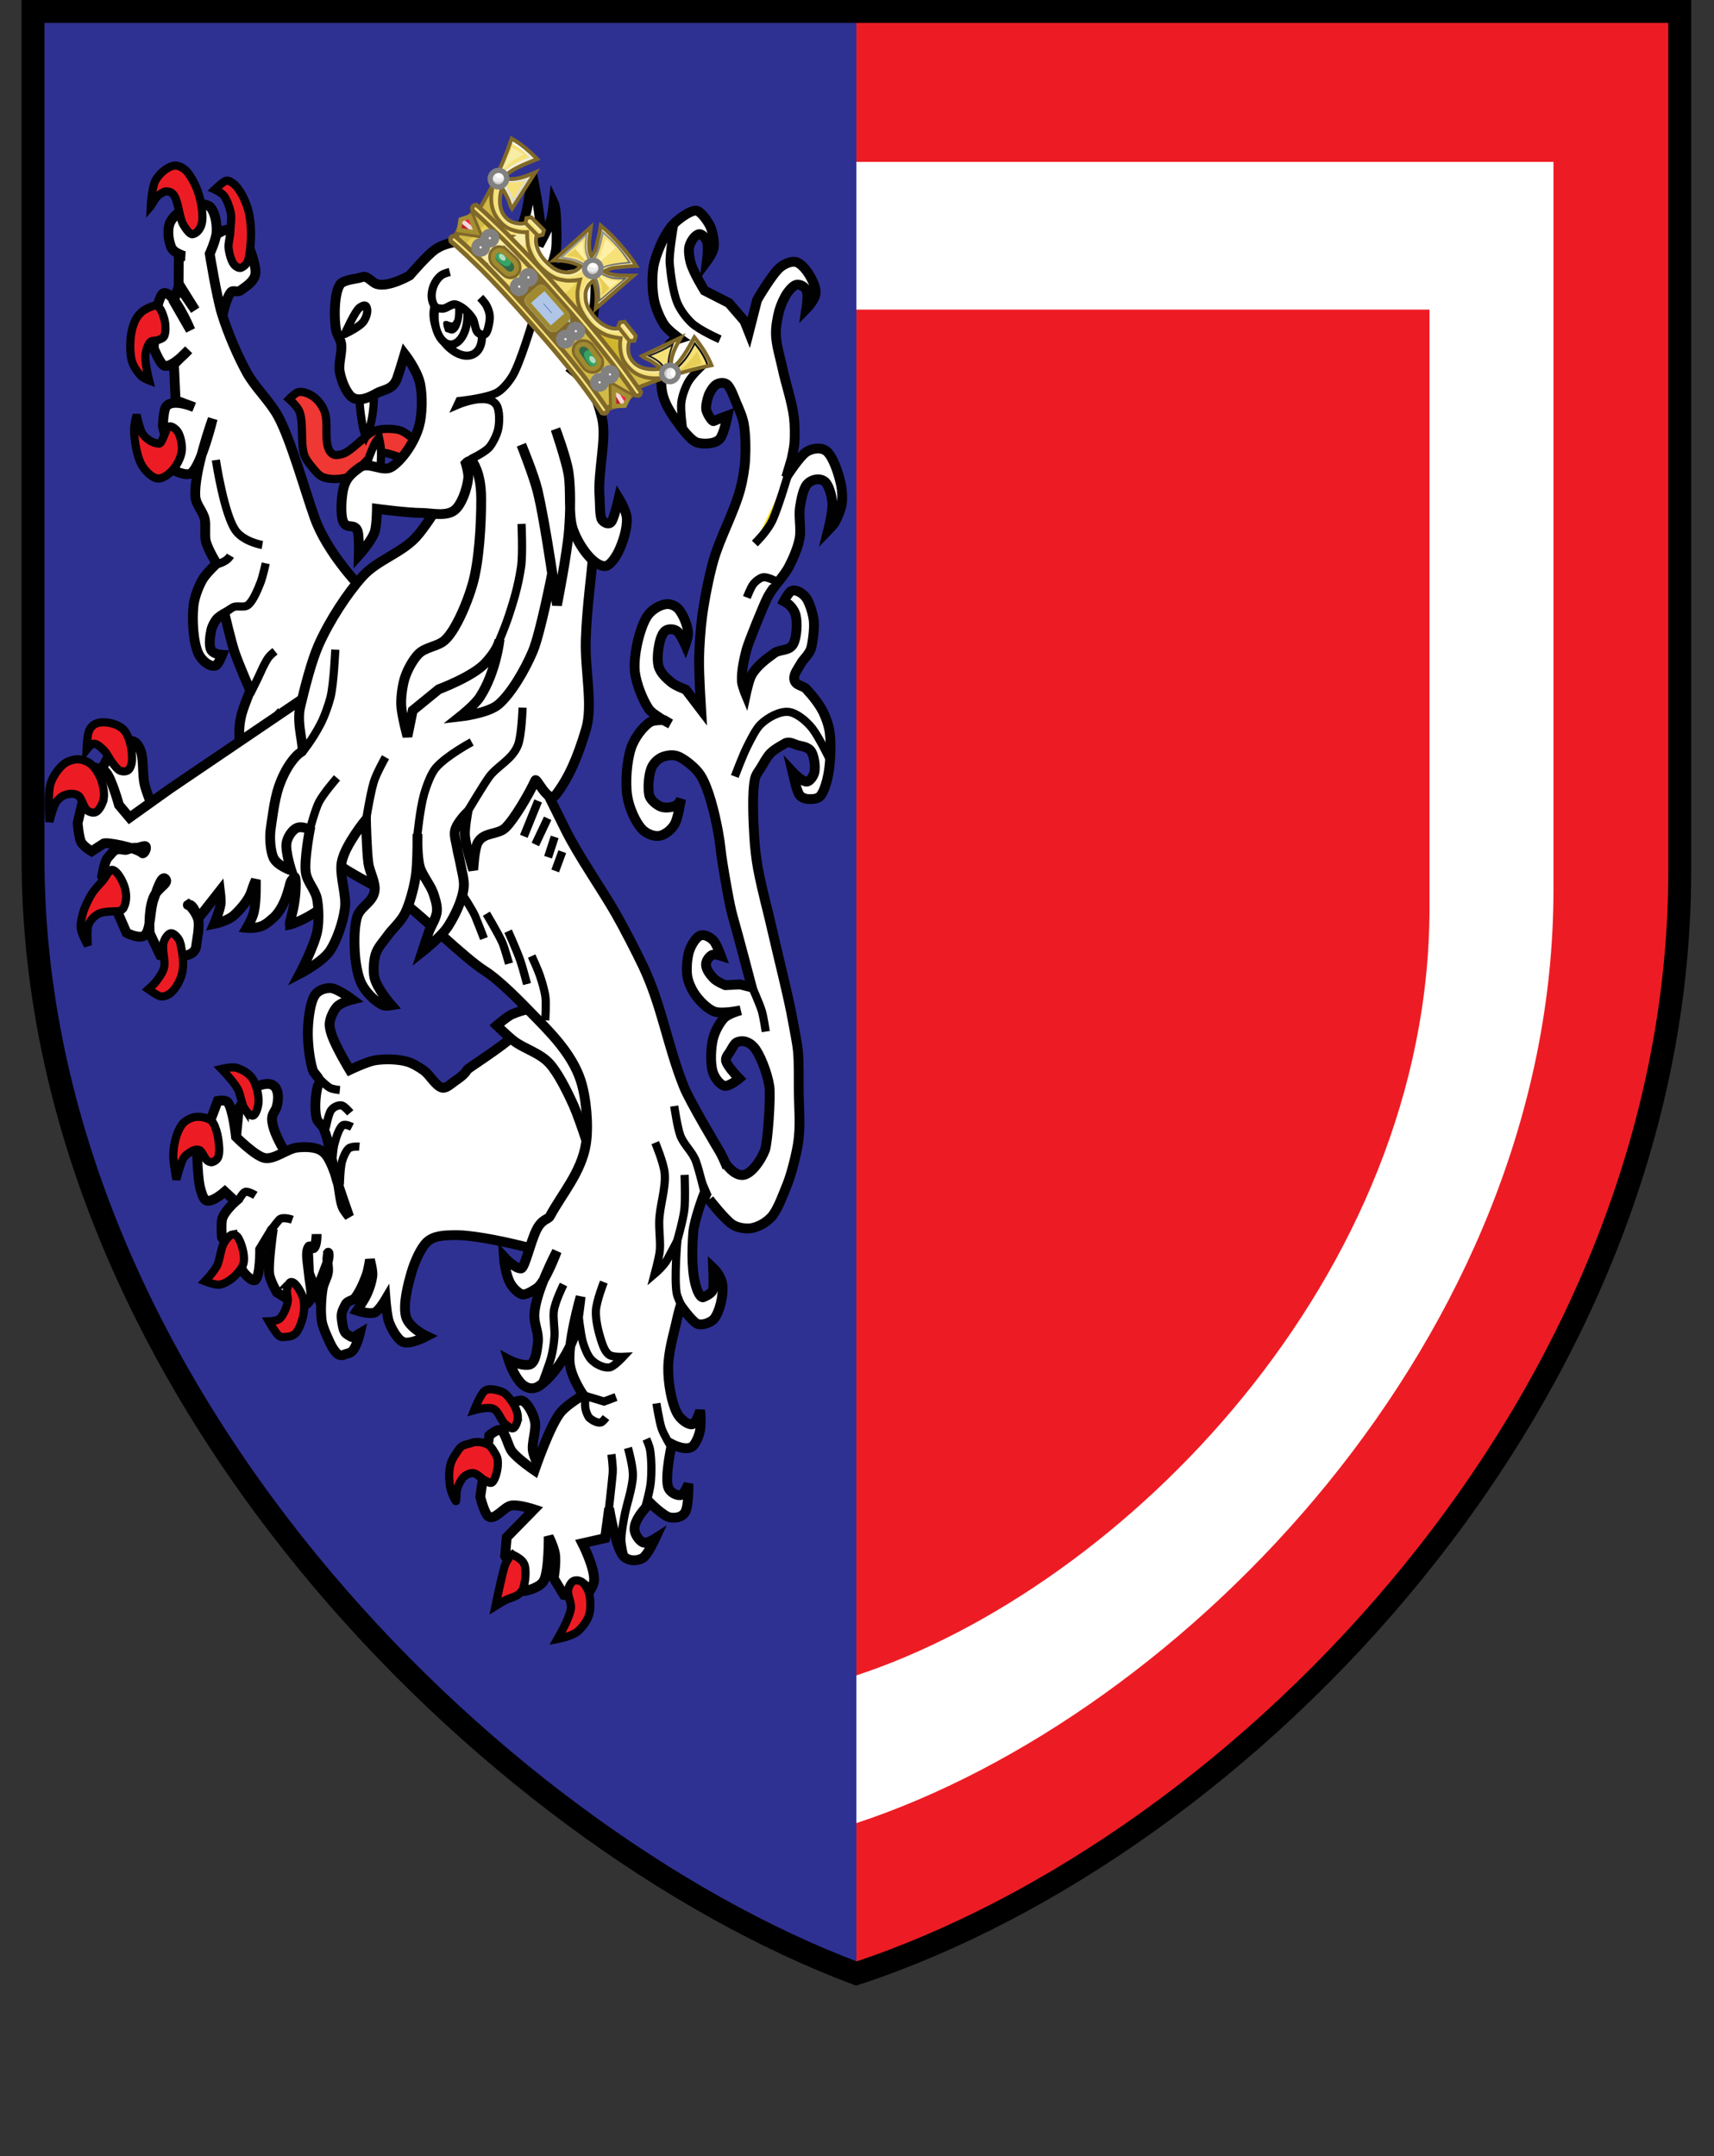 <?xml version="1.0" encoding="utf-8"?>
<!DOCTYPE svg PUBLIC "-//W3C//DTD SVG 1.1//EN" "http://www.w3.org/Graphics/SVG/1.1/DTD/svg11.dtd">
<svg xmlns="http://www.w3.org/2000/svg" width="524" height="659" xmlns:xlink="http://www.w3.org/1999/xlink" viewBox="0 0 524 659">
  <rect x="0" y="0" width="524" height="659" fill="#333333" stroke="none"/>
  <defs>
    <path id="a" d="M261.113 3.5H10.093v258.714c0 161.08 140 299 251.713 341 118.286-39 251.714-175.92 251.714-337V3.5H261.113z"/>
  </defs>
  <use fill="#ED1C24" xlink:href="#a" overflow="visible"/>
  <clipPath id="b">
    <use xlink:href="#a" overflow="visible"/>
  </clipPath>
  <g clip-path="url(#b)">
    <defs>
      <path id="c" d="M261.22 49.48H48.69v219.04c0 136.382 118.53 253.152 213.116 288.713 100.15-33.02 213.117-148.945 213.117-285.326V49.48H261.22z"/>
    </defs>
    <use fill="#FFF" xlink:href="#c" overflow="visible"/>
    <clipPath id="d">
      <use xlink:href="#c" overflow="visible"/>
    </clipPath>
    <g clip-path="url(#d)">
      <defs>
        <path id="e" d="M261.324 94.628H86.59v180.09c0 112.126 97.452 208.13 175.216 237.368 82.34-27.147 175.217-122.457 175.217-234.584V94.628h-175.7z"/>
      </defs>
      <use fill="#ED1C24" xlink:href="#e" overflow="visible"/>
    </g>
  </g>
  <path fill="#2E3192" d="M10.092 3.5h251.714v599.714H10.092z" clip-path="url(#b)"/>
  <g clip-path="url(#b)">
    <path fill="#FFF" d="M90.097 356.542s-7.047-9.527-6.93-14.683c.04-1.61 1.103-2.23 1.46-3.71.424-1.76.59-3.61-.063-5.12-1.034-2.4-3.778-1.82-5.47-1.16-2.257.87-6.08 6.89-6.08 6.89l-.95 9.92 7.89 12.59 10.143-4.74z"/>
    <path fill="none" stroke="#010101" stroke-width="3" d="M90.097 356.542s-7.047-9.527-6.93-14.683c.04-1.61 1.103-2.23 1.46-3.71.424-1.76.59-3.61-.063-5.12-1.034-2.4-3.778-1.82-5.47-1.16-2.257.87-6.08 6.89-6.08 6.89l-.95 9.92 7.89 12.59 10.143-4.74z"/>
    <path fill="#FFF" d="M172.408 384.275s-23.604-7.064-33.83-6.753c-2.44.075-5.903.065-8.054 2.104-1.885 1.788-3.764 6.016-4.733 9.345-1.07 3.7-2.66 9.73-1.68 13.47.9 3.42 6.33 5.97 6.33 5.97s-5.21 2.77-7.33 1.71c-1.57-.78-3.3-3.66-4.18-6.05-.66-1.79-1.06-6.87-1.06-6.87s-2.08 3.53-3.36 3.99c-1.7.61-5.38-.6-5.38-.6s1.65-2.5 2.27-3.58c1.06-1.84 2.06-4.43 2.43-6.94.23-1.52-.73-5.05-.73-5.05s-.5 3.1-.9 4.27c-.85 2.52-2.28 5.7-3.64 7.4-.77.96-2.31.79-2.93 2.04-.82 1.68-1.41 2.45-1.14 4.59.21 1.64.52 3.77 1.42 4.36.59.39 1.91 1.44 2.47.95.47-.41 1.64-1.1 1.64-1.1s-.71 3.18-1.98 5.05c-.68 1.01-1.82 1.11-2.44 1.31-.31.11-1.55.9-2.79-.42-1.21-1.28-2.21-3.59-2.38-4.04 0 0-1.75-3.63-2.04-5.54-.45-2.93-.21-7.19.27-10.12.28-1.63 1.38-3.28 1.61-4.93.19-1.37-.35-3.33-.13-4.67.26-1.5.22-1.43.22-1.43s.45 1.2-.35 3.39c-.89 2.44-3.35 8.67-3.35 8.67l-2.19-5.67-.26-5.72s-.1-1.93.23-2.35c.36-.44 1.04.73 1.44.42.99-.77.91-4.27.91-4.27s-.04 3.45-1.05 4.22c-.37.28-1.02-.78-1.32-.32-1.1 1.67-.35 4.49.03 8.4.27 2.85 1.05 5.67.54 7.38-.46 1.54-2.94 2.76-2.94 2.76l-7.4-4.64s-2.18-3.71-2.37-5.84c-.29-3.43.95-12.35.95-12.35l-.51-.2-3.19 5.26s.06 7.93-1.4 9.28c-1.04.96-3.67-2.3-3.67-2.3l-6.61-10.67s-.35-4.21.11-5.74c.7-2.32 4.02-5.23 4.02-5.23l-3.24-3s-4.12 3.65-5.82 2.64c-.83-.49-1.44-2.61-1.78-4.02-.66-2.71-.85-9.73-.85-9.73l6.28-16.62s2.34-.47 3.09.48c1.58 2.02 2.49 10.51 2.49 10.51s5.91 5.92 8.75 6.46c3.01.57 6.93-2.85 9.95-3.19 2.04-.23 4.82-.26 6.79.63.72.32 1.66 1.06 2.23 1.88 1.22 1.75 2.42 4.89 3.17 7.31.72 2.33.83 6.15 1.7 8.33.45 1.13 2.01 2.96 2.01 2.96s-2.86-8.04-3.92-11.64c-1.31-4.44-2.15-11.22-3.86-15.23-.52-1.22-1.87-1.91-2.21-3.32-.64-2.67-.33-7.04.38-9.68.11-.41.63-.59.63-1.05.03-1.67-1.76-2.55-2.2-4.03-.99-3.32-1.57-8.51-1.43-12.26.12-3.26.67-8.08 2.04-10.33 1.08-1.78 3.3-2.34 4.78-2.32 2.12.03 6.75 3.5 6.75 3.5s-3.55.86-4.79 2.32c-.88 1.05-1.96 3.12-2.15 4.94-.1 1.01.28 2.37.56 3.26 1.23 3.85 5.58 11 5.58 11s5.33-2.53 7.68-2.92c2.96-.49 6.97-.42 9.9.4 1.58.45 3.63 1.65 5.11 2.72 1.78 1.29 3.75 4.94 5.68 5.25 1.17.19 2.66-1.22 3.75-2 1.18-.84 2.86-1.88 3.77-3.44.83-1.4 34.16-20.1 24.74-31.37l-19.64-23.51 30.1 32.82 13.66 36.5-19.23 42.9z"/>
    <path fill="none" stroke="#010101" stroke-width="3" d="M172.408 384.275s-23.604-7.064-33.83-6.753c-2.44.075-5.903.065-8.054 2.104-1.885 1.788-3.764 6.016-4.733 9.345-1.07 3.7-2.66 9.73-1.68 13.47.9 3.42 6.33 5.97 6.33 5.97s-5.21 2.77-7.33 1.71c-1.57-.78-3.3-3.66-4.18-6.05-.66-1.79-1.06-6.87-1.06-6.87s-2.08 3.53-3.36 3.99c-1.7.61-5.38-.6-5.38-.6s1.65-2.5 2.27-3.58c1.06-1.84 2.06-4.43 2.43-6.94.23-1.52-.73-5.05-.73-5.05s-.5 3.1-.9 4.27c-.85 2.52-2.28 5.7-3.64 7.4-.77.96-2.31.79-2.93 2.04-.82 1.68-1.41 2.45-1.14 4.59.21 1.64.52 3.77 1.42 4.36.59.39 1.91 1.44 2.47.95.47-.41 1.64-1.1 1.64-1.1s-.71 3.18-1.98 5.05c-.68 1.01-1.82 1.11-2.44 1.31-.31.11-1.55.9-2.79-.42-1.21-1.28-2.21-3.59-2.38-4.04 0 0-1.75-3.63-2.04-5.54-.45-2.93-.21-7.19.27-10.12.28-1.63 1.38-3.28 1.61-4.93.19-1.37-.35-3.33-.13-4.67.26-1.5.22-1.43.22-1.43s.45 1.2-.35 3.39c-.89 2.44-3.35 8.67-3.35 8.67l-2.19-5.67-.26-5.72s-.1-1.93.23-2.35c.36-.44 1.04.73 1.44.42.99-.77.91-4.27.91-4.27s-.04 3.45-1.05 4.22c-.37.28-1.02-.78-1.32-.32-1.1 1.67-.35 4.49.03 8.4.27 2.85 1.05 5.67.54 7.38-.46 1.54-2.94 2.76-2.94 2.76l-7.4-4.64s-2.18-3.71-2.37-5.84c-.29-3.43.95-12.35.95-12.35l-.51-.2-3.19 5.26s.06 7.93-1.4 9.28c-1.04.96-3.67-2.3-3.67-2.3l-6.61-10.67s-.35-4.21.11-5.74c.7-2.32 4.02-5.23 4.02-5.23l-3.24-3s-4.12 3.65-5.82 2.64c-.83-.49-1.44-2.61-1.78-4.02-.66-2.71-.85-9.73-.85-9.73l6.28-16.62s2.34-.47 3.09.48c1.58 2.02 2.49 10.51 2.49 10.51s5.91 5.92 8.75 6.46c3.01.57 6.93-2.85 9.95-3.19 2.04-.23 4.82-.26 6.79.63.72.32 1.66 1.06 2.23 1.88 1.22 1.75 2.42 4.89 3.17 7.31.72 2.33.83 6.15 1.7 8.33.45 1.13 2.01 2.96 2.01 2.96s-2.86-8.04-3.92-11.64c-1.31-4.44-2.15-11.22-3.86-15.23-.52-1.22-1.87-1.91-2.21-3.32-.64-2.67-.33-7.04.38-9.68.11-.41.63-.59.63-1.05.03-1.67-1.76-2.55-2.2-4.03-.99-3.32-1.57-8.51-1.43-12.26.12-3.26.67-8.08 2.04-10.33 1.08-1.78 3.3-2.34 4.78-2.32 2.12.03 6.75 3.5 6.75 3.5s-3.55.86-4.79 2.32c-.88 1.05-1.96 3.12-2.15 4.94-.1 1.01.28 2.37.56 3.26 1.23 3.85 5.58 11 5.58 11s5.33-2.53 7.68-2.92c2.96-.49 6.97-.42 9.9.4 1.58.45 3.63 1.65 5.11 2.72 1.78 1.29 3.75 4.94 5.68 5.25 1.17.19 2.66-1.22 3.75-2 1.18-.84 2.86-1.88 3.77-3.44.83-1.4 34.16-20.1 24.74-31.37l-19.64-23.51 30.1 32.82 13.66 36.5-19.23 42.9z"/>
    <path fill="none" stroke="#010101" stroke-width="2.5" d="M97.974 330.08s2.006 1.97 2.946 2.45c.863.443 2.98.66 2.98.66m3.173 6.946s-1.76-2.11-2.64-2.26c-.993-.17-2.44.397-3.223 1.486-.835 1.164-1.646 5.5-1.646 5.5m8.05-.398s-2.083-1.088-2.88-.474c-1.178.912-2.047 3.955-2.58 6-.29 1.098-.484 3.928-.484 3.928m8.206-3.44s-2.42-.215-3.31.585c-.822.742-1.64 2.588-2.03 4.047-.52 1.92-.643 6.973-.643 6.973m-21.287 14.225s1.988-2.663 2.743-3.48c1.02-1.115 4.02-.018 4.02-.018m-16.39-6.04s1.21-2.16 1.9-2.437c.94-.382 3.18 1.023 3.18 1.023"/>
    <path fill="#ED1C24" d="M74.808 338.957c-.925-1.385-1.273-4.503-2.104-6.058-1.25-2.35-5-6.18-5-6.18s3.23-.76 4.584-.35c1.638.5 3.944 1.62 5.12 3.66.903 1.56 1.75 4.61 1.63 6.83-.077 1.44-.726 3.62-1.52 4.05-.847.45-2.044-.97-2.71-1.97z"/>
    <path fill="none" stroke="#010101" stroke-width="2.5" d="M74.808 338.957c-.925-1.385-1.273-4.503-2.104-6.058-1.25-2.35-5-6.18-5-6.18s3.23-.76 4.584-.35c1.638.5 3.944 1.62 5.12 3.66.903 1.56 1.75 4.61 1.63 6.83-.077 1.44-.726 3.62-1.52 4.05-.847.45-2.044-.97-2.71-1.97z"/>
    <path fill="#ED1C24" d="M65.196 343.23c.66 1.137 1.274 3.142 1.51 4.726.245 1.62.56 4.177.027 5.647-.34.938-1.285 1.46-1.906 1.612-.444.108-1.045-.157-1.444-.464-.843-.64-1.525-2.81-2.42-3.23-.783-.36-1.96.03-2.736.58-1.097.77-1.68.97-2.463 2.53-.6 1.2-1.84 5.88-1.84 5.88s-1.09-5.59-.95-7.84c.203-3.29.984-6.42 2.453-8.64.928-1.4 2.597-2.23 3.79-2.53 1.473-.37 3.49-.02 4.885.7.36.19.828.59 1.094 1.04z"/>
    <path fill="none" stroke="#010101" stroke-width="2.5" d="M65.196 343.23c.66 1.137 1.274 3.142 1.51 4.726.245 1.62.56 4.177.027 5.647-.34.938-1.285 1.46-1.906 1.612-.444.108-1.045-.157-1.444-.464-.843-.64-1.525-2.81-2.42-3.23-.783-.36-1.96.03-2.736.58-1.097.77-1.68.97-2.463 2.53-.6 1.2-1.84 5.88-1.84 5.88s-1.09-5.59-.95-7.84c.203-3.29.984-6.42 2.453-8.64.928-1.4 2.597-2.23 3.79-2.53 1.473-.37 3.49-.02 4.885.7.36.19.828.59 1.094 1.04z"/>
    <path fill="#ED1C24" d="M71.21 377.283c.544-.07 1.3.483 1.686 1.146.948 1.64 1.944 4.92 1.65 7.21-.22 1.73-1.6 3.15-2.474 4.08-1.3 1.38-3.27 2.63-4.778 2.91-1.395.26-4.63-1-4.63-1s2.825-2.99 3.728-4.84c.838-1.72 1.086-5.04 1.98-6.67.68-1.24 1.862-2.72 2.84-2.85z"/>
    <path fill="none" stroke="#010101" stroke-width="2.5" d="M71.21 377.283c.544-.07 1.3.483 1.686 1.146.948 1.64 1.944 4.92 1.65 7.21-.22 1.73-1.6 3.15-2.474 4.08-1.3 1.38-3.27 2.63-4.778 2.91-1.395.26-4.63-1-4.63-1s2.825-2.99 3.728-4.84c.838-1.72 1.086-5.04 1.98-6.67.68-1.24 1.862-2.72 2.84-2.85z"/>
    <path fill="#ED1C24" d="M88.847 391.883c1.205-.343 2.665 2.116 3.418 3.776.645 1.41.792 2.8.69 4.61-.13 2.38-1.207 5.44-2.292 6.92-.675.92-1.885 1.35-2.737 1.37-1.003.02-1.895.42-2.782-.38-1.024-.93-2.943-4.3-2.943-4.3s2.53-.03 3.43-.94c.98-1 2.04-3.27 2.34-5.17.17-1.03-.42-2.5-.24-3.52.15-.89.61-2.23 1.13-2.38z"/>
    <path fill="none" stroke="#010101" stroke-width="2.5" d="M88.847 391.883c1.205-.343 2.665 2.116 3.418 3.776.645 1.41.792 2.8.69 4.61-.13 2.38-1.207 5.44-2.292 6.92-.675.92-1.885 1.35-2.737 1.37-1.003.02-1.895.42-2.782-.38-1.024-.93-2.943-4.3-2.943-4.3s2.53-.03 3.43-.94c.98-1 2.04-3.27 2.34-5.17.17-1.03-.42-2.5-.24-3.52.15-.89.61-2.23 1.13-2.38z"/>
    <path fill="#FFF" d="M66.333 105.752s1.71-13.15 4.19-16.357c.755-.977 1.895.195 3.1-.686 1.298-.95 4.205-2.69 4.467-5.09.268-2.46-1.8-7.69-1.8-7.69s-4.42-5.5-6.645-5.69c-2.425-.21-7.604 4.94-7.604 4.94L61 86.66l5.333 19.088z"/>
    <path fill="none" stroke="#010101" stroke-width="3" d="M66.333 105.752s1.71-13.15 4.19-16.357c.755-.977 1.895.195 3.1-.686 1.298-.95 4.205-2.69 4.467-5.09.268-2.46-1.8-7.69-1.8-7.69s-4.42-5.5-6.645-5.69c-2.425-.21-7.604 4.94-7.604 4.94L61 86.66l5.333 19.088z"/>
    <path fill="#FFF" d="M155.445 168.667s-16.343 67.416-46.53 70.41c-5.546.55-13.062-3.498-17.836-8.37-2.41-2.46-6.5-11.59-6.5-11.59s-4.47 4.756-5.16 8.193c-.51 2.524.22 6.314.82 8.756.65 2.645 3.33 7.633 3.33 7.633s-4.99-1.79-6.58-4.18c-1.68-2.52-2.87-7.61-3.5-11.31-.57-3.39-.46-6.71.39-9.93.63-2.35 2.62-7.22 2.62-7.22s-3.41-7.75-4.73-11.62c-1.16-3.39-3.13-11.96-3.13-11.96s-1.82 1.02-2.47 1.85c-.58.75-1.29 2.03-1.56 3.2-.38 1.66-.76 4.5-.16 5.94.63 1.52 3.48 1.69 3.48 1.69s-1.18 2.99-1.98 3.26c-1.68.57-4.2-1.35-5.28-3.64-1.61-3.43-1.97-10.19-1.52-14.58.27-2.67 1.55-5.84 2.62-7.81 1.1-2.03 4.45-5.13 4.45-5.13s-2.72-4.4-3.3-6.9c-.43-1.84.08-4.75-.31-6.62-.51-2.42-2.69-4.4-2.88-6.96-.55-7.56 5.29-23.76 5.29-23.76s-3.37 13.93-6.48 16.54c-1.4 1.17-5.14-.69-5.14-.69l-3.6-13.52s.12-4.94.99-6.08c2.06-2.67 8.53.18 8.53.18l-5.63-2.1-.51-11.02 4.48-4.39s-5.12 5.67-7.44 4.84c-1.33-.48-3.23-5.43-3.23-5.43l.76-11.22s1.14-5.25 2.3-5.54c3.12-.77 8.18 11.33 8.18 11.33l-5.07-8.83 1.49-4.67 5.02 7.37-5.06-8.11.05-8.15 1.69-.26s-3.24-.93-3.95-2.6c-.83-1.96-1.26-4.89-.61-7.06 1-3.37 6.4-5.92 6.4-5.92s5.04-1.12 6.43.99c1.18 1.79 1.69 4.42 1.6 7.16-.07 2.28-2.1 6.74-2.1 6.74s2.12 13.08 3.68 18.19c1.81 5.95 4.96 13.21 7.64 18.07 2.54 4.61 7.02 8.71 9.55 13.34 3.88 7.09 8.22 22.71 11.19 31.04 3.77 10.6 13.6 20.74 13.6 20.74l46.08-21.65-.48 11.3z"/>
    <path fill="none" stroke="#010101" stroke-width="3" d="M155.445 168.667s-16.343 67.416-46.53 70.41c-5.546.55-13.062-3.498-17.836-8.37-2.41-2.46-6.5-11.59-6.5-11.59s-4.47 4.756-5.16 8.193c-.51 2.524.22 6.314.82 8.756.65 2.645 3.33 7.633 3.33 7.633s-4.99-1.79-6.58-4.18c-1.68-2.52-2.87-7.61-3.5-11.31-.57-3.39-.46-6.71.39-9.93.63-2.35 2.62-7.22 2.62-7.22s-3.41-7.75-4.73-11.62c-1.16-3.39-3.13-11.96-3.13-11.96s-1.82 1.02-2.47 1.85c-.58.75-1.29 2.03-1.56 3.2-.38 1.66-.76 4.5-.16 5.94.63 1.52 3.48 1.69 3.48 1.69s-1.18 2.99-1.98 3.26c-1.68.57-4.2-1.35-5.28-3.64-1.61-3.43-1.97-10.19-1.52-14.58.27-2.67 1.55-5.84 2.62-7.81 1.1-2.03 4.45-5.13 4.45-5.13s-2.72-4.4-3.3-6.9c-.43-1.84.08-4.75-.31-6.62-.51-2.42-2.69-4.4-2.88-6.96-.55-7.56 5.29-23.76 5.29-23.76s-3.37 13.93-6.48 16.54c-1.4 1.17-5.14-.69-5.14-.69l-3.6-13.52s.12-4.94.99-6.08c2.06-2.67 8.53.18 8.53.18l-5.63-2.1-.51-11.02 4.48-4.39s-5.12 5.67-7.44 4.84c-1.33-.48-3.23-5.43-3.23-5.43l.76-11.22s1.14-5.25 2.3-5.54c3.12-.77 8.18 11.33 8.18 11.33l-5.07-8.83 1.49-4.67 5.02 7.37-5.06-8.11.05-8.15 1.69-.26s-3.24-.93-3.95-2.6c-.83-1.96-1.26-4.89-.61-7.06 1-3.37 6.4-5.92 6.4-5.92s5.04-1.12 6.43.99c1.18 1.79 1.69 4.42 1.6 7.16-.07 2.28-2.1 6.74-2.1 6.74s2.12 13.08 3.68 18.19c1.81 5.95 4.96 13.21 7.64 18.07 2.54 4.61 7.02 8.71 9.55 13.34 3.88 7.09 8.22 22.71 11.19 31.04 3.77 10.6 13.6 20.74 13.6 20.74l46.08-21.65-.48 11.3z"/>
    <path fill="none" stroke="#010101" stroke-width="2.5" d="M76.472 212.08s2.29-4.527 3.12-6.415c.676-1.536 1.64-3.545 2.513-4.738.53-.722 1.962-1.884 1.962-1.884M68.52 187.575s1.966-1.645 2.866-2.022c1.325-.557 3.29.34 4.52-.693 1.48-1.243 2.853-4.55 3.78-6.913.62-1.58 1.555-5.778 1.555-5.778m-15.45.39s3.32-.47 4.64-2.72m-4.44-29.24s2.57 17.09 6.2 21.77c2.56 3.3 8.01 4.22 8.01 4.22"/>
    <path fill="#ED1C24" d="M69.9 75.904c.16 1.663.82 3.863 1.596 4.873.59.77 1.693 1.4 2.4.996.945-.544 1.834-1.268 2.15-2.914.858-4.47 1.01-10.03-.067-14.32-.82-3.25-2.82-7.15-4.71-8.49-.87-.62-1.69-1.14-2.58-.63-.9.51-3.02 2.51-3.02 2.51s2.11.97 2.83 1.95c.8 1.09 1.61 3.15 1.98 4.81.47 2.08-.02 3.75-.05 6-.03 1.58-.7 3.64-.55 5.19z"/>
    <path fill="none" stroke="#010101" stroke-width="2.5" d="M69.9 75.904c.16 1.663.82 3.863 1.596 4.873.59.77 1.693 1.4 2.4.996.945-.544 1.834-1.268 2.15-2.914.858-4.47 1.01-10.03-.067-14.32-.82-3.25-2.82-7.15-4.71-8.49-.87-.62-1.69-1.14-2.58-.63-.9.51-3.02 2.51-3.02 2.51s2.11.97 2.83 1.95c.8 1.09 1.61 3.15 1.98 4.81.47 2.08-.02 3.75-.05 6-.03 1.58-.7 3.64-.55 5.19z"/>
    <path fill="#ED1C24" d="M46.096 62.987s.255-5.868 1.59-8.09c1.346-2.236 3.836-4.093 5.688-4.28 1.26-.13 3.01.81 4.02 2.11 1.932 2.49 3.61 6.206 4.197 10.272.25 1.7.49 3.84.06 5.44-.49 1.84-1.64 2.95-2.79 3.15-.83.15-2.06-1.69-2.67-2.66-1.58-2.51-1.54-7.84-3.39-9.72-.57-.58-1.52-.75-2.19-.69-.59.05-1.34.68-1.91.97-.86.44-2.58 3.47-2.58 3.47z"/>
    <path fill="none" stroke="#010101" stroke-width="2.5" d="M46.096 62.987s.255-5.868 1.59-8.09c1.346-2.236 3.836-4.093 5.688-4.28 1.26-.13 3.01.81 4.02 2.11 1.932 2.49 3.61 6.206 4.197 10.272.25 1.7.49 3.84.06 5.44-.49 1.84-1.64 2.95-2.79 3.15-.83.15-2.06-1.69-2.67-2.66-1.58-2.51-1.54-7.84-3.39-9.72-.57-.58-1.52-.75-2.19-.69-.59.05-1.34.68-1.91.97-.86.44-2.58 3.47-2.58 3.47z"/>
    <path fill="#ED1C24" d="M48.366 103.91c.592-.287 1.56-.426 1.9-1.315.493-1.278.362-3.75-.038-5.11-.566-1.924-1.146-3.494-2.344-4.074-.677-.32-3.598 1.16-4.238 1.68-1.592 1.28-2.565 2.83-3.27 5.62-.645 2.55-.763 6.68-.167 9.24.46 2.01 1.9 3.9 2.97 5 .65.68 2.41 1.34 2.41 1.34s-1.34-5.31-1.14-7.67c.11-1.37.72-3.18 1.38-3.96.63-.75 1.77-.37 2.51-.72z"/>
    <path fill="none" stroke="#010101" stroke-width="2.5" d="M48.366 103.91c.592-.287 1.56-.426 1.9-1.315.493-1.278.362-3.75-.038-5.11-.566-1.924-1.146-3.494-2.344-4.074-.677-.32-3.598 1.16-4.238 1.68-1.592 1.28-2.565 2.83-3.27 5.62-.645 2.55-.763 6.68-.167 9.24.46 2.01 1.9 3.9 2.97 5 .65.68 2.41 1.34 2.41 1.34s-1.34-5.31-1.14-7.67c.11-1.37.72-3.18 1.38-3.96.63-.75 1.77-.37 2.51-.72z"/>
    <path fill="#ED1C24" d="M51.167 130.767c.742-1.13 2.45.107 3.193 1.216.785 1.17 1.377 3.815 1.238 5.608-.156 2.01-1.362 4.26-2.3 5.47-1.315 1.71-3.52 3.38-5.148 3.18-1.734-.21-3.988-2.38-5.117-4.67-1.22-2.46-2-6.99-2.04-10.26-.02-1.42.77-4.55.77-4.55s.958 4.57 1.84 5.86c1.22 1.79 3.437 2.94 5.04 2.98.84.02 2.08-4.15 2.524-4.82z"/>
    <path fill="none" stroke="#010101" stroke-width="2.5" d="M51.167 130.767c.742-1.13 2.45.107 3.193 1.216.785 1.17 1.377 3.815 1.238 5.608-.156 2.01-1.362 4.26-2.3 5.47-1.315 1.71-3.52 3.38-5.148 3.18-1.734-.21-3.988-2.38-5.117-4.67-1.22-2.46-2-6.99-2.04-10.26-.02-1.42.77-4.55.77-4.55s.958 4.57 1.84 5.86c1.22 1.79 3.437 2.94 5.04 2.98.84.02 2.08-4.15 2.524-4.82z"/>
    <path fill="#FFF" d="M38.9 226.436c.815-.185 1.98.03 2.713.675.58.52 1.214 1.7 1.514 2.71.804 2.7.405 7.16 1.08 9.96 1.097 4.56 5.396 13.5 5.396 13.5l-10.94 1.33-8.577-12.76 1.11-6.85s1.854-3.82 2.862-5c1.307-1.53 3.28-3.2 4.84-3.55z"/>
    <path fill="none" stroke="#010101" stroke-width="3" d="M38.9 226.436c.815-.185 1.98.03 2.713.675.58.52 1.214 1.7 1.514 2.71.804 2.7.405 7.16 1.08 9.96 1.097 4.56 5.396 13.5 5.396 13.5l-10.94 1.33-8.577-12.76 1.11-6.85s1.854-3.82 2.862-5c1.307-1.53 3.28-3.2 4.84-3.55z"/>
    <path fill="#FFF" d="M138.563 200.067L96.2 211.102l-44.19 29.953-12.394 8.846-3.242-3.85s-2.23-8.06-4.002-10.06c-1.184-1.33-4.633-1.5-4.633-1.5l-4 17.07s.37 4.35 1.03 5.73c.7 1.46 3.25 2.91 3.25 2.91l3.58-2.32c.44-.75 10.25 1.22 11.91 2.88.4.4 1.3-1.14 1.11-1.88-.2-.8-1.79.34-3.1.26-1.71-.1-2.66.78-3.43.63-2.97-.58-3.04.02-5.18 2.43-.93 1.05-1.7 5.69-1.7 5.69l7.48 17.25s4.27 2.18 5.73.57c1.72-1.89 1.43-7.97 2.57-10.9.84-2.18 2.4-7.67 3.61-6.13 1.15 1.47-2.51 2.53-3.8 5.93-1.58 4.18-1.02 10.66-1.02 10.66l3.22 6.71s7.13 1.27 9.85-.79c.43-.32 1.04-1.09 1.11-1.89.14-1.67 1.3-6.54.51-8.65-.98-2.62-2.88-4.19-2.88-4.19s-.48.29.14.1c1.37-.44 2.86 4.19 2.86 4.19l6.65-8.47s.35 2.87.2 4.06c-.26 2.04-1.97 6.06-1.97 6.06s4.05-.79 6.13-2.71c1.54-1.42 4.49-4.58 5.29-7.28.53-1.8 1.31-3.46 1.31-3.46s.21 6.18-.55 9.66c-.46 2.09-2.18 5-2.18 5s2.33.25 4.33-.48c1.83-.66 3.31-2.29 3.8-2.63.09-.07 2.39-1.96 3.99-6.61 1.5-4.37.72-4.22 2.48-5.76.45-.39.55 3.42-.02 7.33-.5 3.47-1.65 7.08-1.63 7.18 2.21-.45 8.76-3.57 11.45-6.71 4.5-5.27 6.44-17.23 7.33-16.5 3.86 3.16 13.86 3.68 16.94 8.81 2.95 4.94 10.51-3.28 14.25-.34 5.98 4.72 16-47.68 16-47.68l-6.61-19.93-9.29-.14z"/>
    <path fill="none" stroke="#010101" stroke-width="3" d="M138.563 200.067L96.2 211.102l-44.19 29.953-12.394 8.846-3.242-3.85s-2.23-8.06-4.002-10.06c-1.184-1.33-4.633-1.5-4.633-1.5l-4 17.07s.37 4.35 1.03 5.73c.7 1.46 3.25 2.91 3.25 2.91l3.58-2.32c.44-.75 10.25 1.22 11.91 2.88.4.4 1.3-1.14 1.11-1.88-.2-.8-1.79.34-3.1.26-1.71-.1-2.66.78-3.43.63-2.97-.58-3.04.02-5.18 2.43-.93 1.05-1.7 5.69-1.7 5.69l7.48 17.25s4.27 2.18 5.73.57c1.72-1.89 1.43-7.97 2.57-10.9.84-2.18 2.4-7.67 3.61-6.13 1.15 1.47-2.51 2.53-3.8 5.93-1.58 4.18-1.02 10.66-1.02 10.66l3.22 6.71s7.13 1.27 9.85-.79c.43-.32 1.04-1.09 1.11-1.89.14-1.67 1.3-6.54.51-8.65-.98-2.62-2.88-4.19-2.88-4.19s-.48.29.14.1c1.37-.44 2.86 4.19 2.86 4.19l6.65-8.47s.35 2.87.2 4.06c-.26 2.04-1.97 6.06-1.97 6.06s4.05-.79 6.13-2.71c1.54-1.42 4.49-4.58 5.29-7.28.53-1.8 1.31-3.46 1.31-3.46s.21 6.18-.55 9.66c-.46 2.09-2.18 5-2.18 5s2.33.25 4.33-.48c1.83-.66 3.31-2.29 3.8-2.63.09-.07 2.39-1.96 3.99-6.61 1.5-4.37.72-4.22 2.48-5.76.45-.39.55 3.42-.02 7.33-.5 3.47-1.65 7.08-1.63 7.18 2.21-.45 8.76-3.57 11.45-6.71 4.5-5.27 6.44-17.23 7.33-16.5 3.86 3.16 13.86 3.68 16.94 8.81 2.95 4.94 10.51-3.28 14.25-.34 5.98 4.72 16-47.68 16-47.68l-6.61-19.93-9.29-.14z"/>
    <path fill="#ED1C24" d="M40.35 232.48c.153-3.135-.58-6.415-1.878-8.58-1.118-1.863-3.343-2.615-4.884-2.928-1.593-.325-3.915-.425-5.33.913-.74.7-1.186 1.563-1.423 2.97-.223 1.325-.37 4.27-.37 4.27s1.374-1.746 2.065-1.82c1.04-.114 2.356 1.143 3.255 2.046.933.94 1.86 2.96 2.743 4.04.62.76 1.45 1.89 2.188 2.17.794.31 2.013.37 2.706-.38.46-.5.883-1.75.93-2.69z"/>
    <path fill="none" stroke="#010101" stroke-width="2.5" d="M40.35 232.48c.153-3.135-.58-6.415-1.878-8.58-1.118-1.863-3.343-2.615-4.884-2.928-1.593-.325-3.915-.425-5.33.913-.74.7-1.186 1.563-1.423 2.97-.223 1.325-.37 4.27-.37 4.27s1.374-1.746 2.065-1.82c1.04-.114 2.356 1.143 3.255 2.046.933.94 1.86 2.96 2.743 4.04.62.76 1.45 1.89 2.188 2.17.794.31 2.013.37 2.706-.38.46-.5.883-1.75.93-2.69z"/>
    <path fill="#ED1C24" d="M31.72 244.028c-.27 1.63-1.338 3.502-2.252 4.097-.81.527-2.08.152-2.86-.473-1.008-.805-1.63-3.73-2.658-4.458-1.225-.87-3.13-.624-4.42-.07-.846.36-1.937 1.323-2.563 2.38-.807 1.368-1.857 5.672-1.857 5.672s-.568-8.296.277-11.396c.673-2.467 2.506-4.84 3.91-6.065 1.26-1.103 3.194-1.68 4.6-1.637 1.312.038 3.097.68 4.24 1.777 1.093 1.046 2.38 3.13 2.98 5.035.432 1.377.856 3.62.603 5.138z"/>
    <path fill="none" stroke="#010101" stroke-width="2.5" d="M31.72 244.028c-.27 1.63-1.338 3.502-2.252 4.097-.81.527-2.08.152-2.86-.473-1.008-.805-1.63-3.73-2.658-4.458-1.225-.87-3.13-.624-4.42-.07-.846.36-1.937 1.323-2.563 2.38-.807 1.368-1.857 5.672-1.857 5.672s-.568-8.296.277-11.396c.673-2.467 2.506-4.84 3.91-6.065 1.26-1.103 3.194-1.68 4.6-1.637 1.312.038 3.097.68 4.24 1.777 1.093 1.046 2.38 3.13 2.98 5.035.432 1.377.856 3.62.603 5.138z"/>
    <path fill="#ED1C24" d="M37.937 277.188c.832-1.736.778-4.174.145-6.126-.698-2.15-2.298-4.943-3.714-5.188-1.024-.177-2.04 2.232-2.898 3.23-1.06 1.23-2.556 2.7-3.48 4.22-.948 1.556-2.112 3.907-2.68 5.943-.343 1.226-.763 3.075-.618 4.407.21 1.92 2.157 5.308 2.157 5.308s-.36-4.5.14-6.125c.45-1.458 1.68-2.634 2.57-3.237 1.43-.976 3.55-.966 5.08-1.06 1.22-.075 2.49.278 3.28-1.372z"/>
    <path fill="none" stroke="#010101" stroke-width="2.5" d="M37.937 277.188c.832-1.736.778-4.174.145-6.126-.698-2.15-2.298-4.943-3.714-5.188-1.024-.177-2.04 2.232-2.898 3.23-1.06 1.23-2.556 2.7-3.48 4.22-.948 1.556-2.112 3.907-2.68 5.943-.343 1.226-.763 3.075-.618 4.407.21 1.92 2.157 5.308 2.157 5.308s-.36-4.5.14-6.125c.45-1.458 1.68-2.634 2.57-3.237 1.43-.976 3.55-.966 5.08-1.06 1.22-.075 2.49.278 3.28-1.372z"/>
    <path fill="#ED1C24" d="M55.417 289.578c.437 2.48.813 5.09.332 7.56-.53 2.695-2.39 5.634-3.92 6.635-.97.633-2.03 1.01-3.04.664-1.07-.364-3.42-2.05-3.42-2.05s1.8-1.595 2.48-2.525c.79-1.09 1.97-2.594 2.33-4.238.46-2.127-.74-5.5-.17-7.556.35-1.27 1.35-2.66 2.15-2.817.85-.16 1.99 1 2.6 2.04.31.53.5 1.56.63 2.29z"/>
    <path fill="none" stroke="#010101" stroke-width="2.5" d="M55.417 289.578c.437 2.48.813 5.09.332 7.56-.53 2.695-2.39 5.634-3.92 6.635-.97.633-2.03 1.01-3.04.664-1.07-.364-3.42-2.05-3.42-2.05s1.8-1.595 2.48-2.525c.79-1.09 1.97-2.594 2.33-4.238.46-2.127-.74-5.5-.17-7.556.35-1.27 1.35-2.66 2.15-2.817.85-.16 1.99 1 2.6 2.04.31.53.5 1.56.63 2.29z"/>
    <path fill="#FFF" d="M166.05 308.785c-2.748-1.176-6.67.048-9.436 1.2-1.5.624-4.753 3.46-4.753 3.46s3.6 3.47 5.21 4.703c3.19 2.44 7.99 3.664 10.93 6.92 2.61 2.884 5.37 8.428 7.28 12.652 2.17 4.805 6.07 17.41 6.07 17.41s1.17-23.556-1.71-31.646c-2.52-7.102-8.91-12.703-13.57-14.7z"/>
    <path fill="none" stroke="#010101" stroke-width="3" d="M166.05 308.785c-2.748-1.176-6.67.048-9.436 1.2-1.5.624-4.753 3.46-4.753 3.46s3.6 3.47 5.21 4.703c3.19 2.44 7.99 3.664 10.93 6.92 2.61 2.884 5.37 8.428 7.28 12.652 2.17 4.805 6.07 17.41 6.07 17.41s1.17-23.556-1.71-31.646c-2.52-7.102-8.91-12.703-13.57-14.7z"/>
    <path fill="#FFF" d="M168.2 453.362s-4.534-5.907-5.26-9.72c-.496-2.61 1.118-6.542.6-9.14-.498-2.5-2.136-5.364-3.57-6.238-1.076-.653-3.79.74-3.79.74l-3.225 12.5 2.223 5.06 4.55 7.22 8.473-.422z"/>
    <path fill="none" stroke="#010101" stroke-width="3" d="M168.2 453.362s-4.534-5.907-5.26-9.72c-.496-2.61 1.118-6.542.6-9.14-.498-2.5-2.136-5.364-3.57-6.238-1.076-.653-3.79.74-3.79.74l-3.225 12.5 2.223 5.06 4.55 7.22 8.473-.422z"/>
    <path fill="#FFF" d="M114.177 190.036s-19.146 64.908-15.955 69.82c3.066 4.723 20.796 12.944 24.597 15.62 6.09 4.292 19.13 17.317 25.31 21.22 4.64 2.933 10.92 9.423 15.17 13.803 4.69 4.83 11.49 11.46 14.21 19.7 1.68 5.09 2.5 13.72 1.62 19.42-1.34 8.63-7.51 15.55-11 22.12-.58 1.09-2.46.72-4.2 4.34-1.82 3.77-3.52 11.53-4.61 11.62-1.91.15-5.28-3.57-5.28-3.57s.25 4.35 1.69 7.53c1.14 2.52 3.45 4.01 4.09 4.01 1.6-.02 3.78-1.63 4.27-1.93 2.52-1.56 6.14-11.28 6.14-11.28s-6.69 12.6-6.86 19.41c-.08 3 1.38 5.43 1.07 8.39-.34 3.18-.87 6.6-2.72 6.88-2.71.4-6.26-1.5-6.26-1.5s1.53 4.89 4.05 7.33c1.57 1.51 3.52 1.79 5.22.72 3.75-2.39 8.22-8.63 10.48-14.38 1.33-3.37 2.29-12.98 2.29-12.98s-4.11 14.4-3.29 20.64c.56 4.34 4.1 9.4 4.1 9.4s-4.52 2.67-6.65 5.01c-3.36 3.7-8.25 18.06-8.25 18.06s-5.07-3.42-6.91-5.82c-1.21-1.58-1.92-5.74-3.37-6.49-1.05-.54-3.54 1.62-3.54 1.62l-2.77 18.72s1.32 5.31 2.54 6.05c2.06 1.24 4.72-3.02 7.02-3.37 2.28-.34 6.9 1.19 6.9 1.19l-8.37 8.54-.48 5.73 6.43 10.6s4.3-.9 5.43-3.15c1.55-3.09 1.46-13.41 1.46-13.41s1.52 3.03 1.9 5.18c.47 2.68-.36 7.58-.36 7.58l3.07 5.07 6.31 1.08s2.77-3.19 2.94-5.4c.3-3.89-3.57-11.45-3.57-11.45l6.95-1.58 1.24-9.11s1.94 11.85 4.3 14.52c1.51 1.72 4.31 1.68 6.03.63 1.43-.88 3.75-5.92 3.75-5.92s-2.71 1.74-3.82 1.16c-1-.52-2.52-2.33-2.51-4.15.01-3.44 4.82-7.88 4.82-7.88s4.1 4.11 6.07 4.43c1.41.24 3.63.08 4.63-1.67 1.07-1.88.98-8.62.98-8.62s-1.26 3.32-2.43 3.48c-1.18.16-3.37-.8-3.85-2.67-.92-3.56 1.2-12.92 1.2-12.92s4.37 2.29 6.36.65c.78-.65 2.17-3.27 2.36-5.64.28-3.56-.09-5.3-.09-5.3s-1.24 4.4-2.69 4.25c-1.46-.15-3.45-1.67-4.42-3.57-1.66-3.22-2.7-9.33-2.64-13.66.06-5.25 1.68-10.22 2.75-15.15.31-1.44 1.04-3.99 1.04-3.99s3.21 4.61 5 5.57c1.25.67 4.15-.18 5.24-1.48 1.62-1.95 2.99-7.23 2.52-10.53-.39-2.75-2.8-5.02-2.8-5.02s.18 4.43-.01 6.37c-.14 1.382-2.21 2.21-2.99 2.59-.64.3-1.46-1.14-1.83-2.08-1.82-4.67-1.68-12.03-1.27-17.65.3-3.998 3.4-12.09 3.4-12.09s4.76 6.75 7.22 8.18c1.79 1.03 2.69-4.39 1.79-9.24-1.09-5.91-4.26-11.58-4.26-11.58s-9.2-15.29-11.07-20.04c-5.08-12.88-6.7-24.66-12.41-36.697-2.22-4.65-6.01-12-8.46-16.27-4.17-7.25-11.28-17.44-15.14-25.19-6.54-13.11-21.27-42.98-21.27-42.98l-7.07-19.45-30.61-1.51z"/>
    <path fill="none" stroke="#010101" stroke-width="3" d="M114.177 190.036s-19.146 64.908-15.955 69.82c3.066 4.723 20.796 12.944 24.597 15.62 6.09 4.292 19.13 17.317 25.31 21.22 4.64 2.933 10.92 9.423 15.17 13.803 4.69 4.83 11.49 11.46 14.21 19.7 1.68 5.09 2.5 13.72 1.62 19.42-1.34 8.63-7.51 15.55-11 22.12-.58 1.09-2.46.72-4.2 4.34-1.82 3.77-3.52 11.53-4.61 11.62-1.91.15-5.28-3.57-5.28-3.57s.25 4.35 1.69 7.53c1.14 2.52 3.45 4.01 4.09 4.01 1.6-.02 3.78-1.63 4.27-1.93 2.52-1.56 6.14-11.28 6.14-11.28s-6.69 12.6-6.86 19.41c-.08 3 1.38 5.43 1.07 8.39-.34 3.18-.87 6.6-2.72 6.88-2.71.4-6.26-1.5-6.26-1.5s1.53 4.89 4.05 7.33c1.57 1.51 3.52 1.79 5.22.72 3.75-2.39 8.22-8.63 10.48-14.38 1.33-3.37 2.29-12.98 2.29-12.98s-4.11 14.4-3.29 20.64c.56 4.34 4.1 9.4 4.1 9.4s-4.52 2.67-6.65 5.01c-3.36 3.7-8.25 18.06-8.25 18.06s-5.07-3.42-6.91-5.82c-1.21-1.58-1.92-5.74-3.37-6.49-1.05-.54-3.54 1.62-3.54 1.62l-2.77 18.72s1.32 5.31 2.54 6.05c2.06 1.24 4.72-3.02 7.02-3.37 2.28-.34 6.9 1.19 6.9 1.19l-8.37 8.54-.48 5.73 6.43 10.6s4.3-.9 5.43-3.15c1.55-3.09 1.46-13.41 1.46-13.41s1.52 3.03 1.9 5.18c.47 2.68-.36 7.58-.36 7.58l3.07 5.07 6.31 1.08s2.77-3.19 2.94-5.4c.3-3.89-3.57-11.45-3.57-11.45l6.95-1.58 1.24-9.11s1.94 11.85 4.3 14.52c1.51 1.72 4.31 1.68 6.03.63 1.43-.88 3.75-5.92 3.75-5.92s-2.71 1.74-3.82 1.16c-1-.52-2.52-2.33-2.51-4.15.01-3.44 4.82-7.88 4.82-7.88s4.1 4.11 6.07 4.43c1.41.24 3.63.08 4.63-1.67 1.07-1.88.98-8.62.98-8.62s-1.26 3.32-2.43 3.48c-1.18.16-3.37-.8-3.85-2.67-.92-3.56 1.2-12.92 1.2-12.92s4.37 2.29 6.36.65c.78-.65 2.17-3.27 2.36-5.64.28-3.56-.09-5.3-.09-5.3s-1.24 4.4-2.69 4.25c-1.46-.15-3.45-1.67-4.42-3.57-1.66-3.22-2.7-9.33-2.64-13.66.06-5.25 1.68-10.22 2.75-15.15.31-1.44 1.04-3.99 1.04-3.99s3.21 4.61 5 5.57c1.25.67 4.15-.18 5.24-1.48 1.62-1.95 2.99-7.23 2.52-10.53-.39-2.75-2.8-5.02-2.8-5.02s.18 4.43-.01 6.37c-.14 1.382-2.21 2.21-2.99 2.59-.64.3-1.46-1.14-1.83-2.08-1.82-4.67-1.68-12.03-1.27-17.65.3-3.998 3.4-12.09 3.4-12.09s4.76 6.75 7.22 8.18c1.79 1.03 2.69-4.39 1.79-9.24-1.09-5.91-4.26-11.58-4.26-11.58s-9.2-15.29-11.07-20.04c-5.08-12.88-6.7-24.66-12.41-36.697-2.22-4.65-6.01-12-8.46-16.27-4.17-7.25-11.28-17.44-15.14-25.19-6.54-13.11-21.27-42.98-21.27-42.98l-7.07-19.45-30.61-1.51z"/>
    <path fill="none" stroke="#010101" stroke-width="2.5" d="M215.635 365.61s-1.707-7.445-2.9-10.71c-1.053-2.885-3.677-4.972-4.75-7.834-.9-2.398-1.86-9-1.86-9m-5.813 11.184s2.557 6.1 2.88 9.196c.49 4.678-1.604 10.296-1.66 15.057-.04 3.118.454 6.615.147 9.084-.27 2.11-1.5 6.713-1.5 6.713s2.86-2.43 3.9-4.462c.4-.783 3-5.62 3-5.62s-.98 11.35-.23 15.937c.22 1.373 1.5 3.963 1.5 3.963m-7.66 29.824s.86 5.538 1.57 7.63c.6 1.773 2.61 5.145 2.61 5.145M197 461.715s1.67-5.826 1.94-8.533c.294-3.003.28-7.222-.218-10.134-.186-1.083-1.11-3.225-1.11-3.225m-5.63 2.733s1.645 5.864 1.507 8.633c-.21 4.08-2.06 8.91-2.71 12.86-.33 1.99-.87 4.69-.82 6.75.04 1.6.89 5.09.89 5.09M186 462.58s1.14-10.07 1.316-12.36c.15-1.92-.403-5.7-.403-5.7m-22.4-199.71l-4.37 10.81m7.29-5.5l-3.78 8m5.92-2.32l-2.018 6.21m4.34-1.69l-2.16 5.88m18.59 160.8l-3.66 1.38-5.658-1.705s-.275 2.32-.045 3.81c.146.95.81 2.57 1.32 2.984.96.77 2.395 1.57 3.44 1.3.525-.14 1.55-1.49 1.55-1.49m-.67-41.41s-2.296 5.88-2.43 8.79c-.124 2.71.75 6.29 1.496 8.67.64 2.05 1.31 3.87 2.55 4.77 1.083.78 4.264.63 4.264.63s-2.76 3-4.1 3.21c-1.77.27-4.23-.85-5.73-2.49-.975-1.07-1.91-3.38-2.444-5.16-.717-2.4-1.385-8.68-1.385-8.68m-4.54-8.99s-2.664 5.31-2.99 8.24c-.25 2.29.38 5.37.21 7.69-.16 2.16-.49 4.42-1.02 6.4-.57 2.12-2.894 8.24-2.894 8.24"/>
    <path fill="none" stroke="#010101" stroke-width="2.5" d="M209.29 359.105s.296 7.526-.07 10.668c-.396 3.368-2.505 10.614-2.505 10.614m-65.118-106.613s2.767 4.22 3.642 6.19c.5 1.146 2.72 6.903 2.72 6.903m.74-7.595s3.74 6.24 4.92 8.94c.62 1.423 1.99 6.32 1.99 6.32m-.27-9.918s2.75 6.15 3.74 9.006c.71 2.05 2.04 7.158 2.04 7.158m1.42-8.558s1.93 4.176 2.58 6.16c.61 1.854 1.41 4.427 1.65 6.53.23 2.042-.08 6.954-.08 6.954"/>
    <path fill="#ED1C24" d="M158.326 433.27c-.02-2.203-1.506-4.56-2.53-5.842-1.205-1.51-1.834-1.965-3.306-2.364-1.282-.35-3.14-.82-4.334.09-1.276.974-3.197 5.87-3.197 5.87s4.11-1.16 5.8-.457c1.84.768 2.31 3.84 4.07 5.027.63.43 1.58 1.313 2.22.877.62-.42 1.28-2.03 1.26-3.2z"/>
    <path fill="none" stroke="#010101" stroke-width="2.5" d="M158.326 433.27c-.02-2.203-1.506-4.56-2.53-5.842-1.205-1.51-1.834-1.965-3.306-2.364-1.282-.35-3.14-.82-4.334.09-1.276.974-3.197 5.87-3.197 5.87s4.11-1.16 5.8-.457c1.84.768 2.31 3.84 4.07 5.027.63.43 1.58 1.313 2.22.877.62-.42 1.28-2.03 1.26-3.2z"/>
    <path fill="#ED1C24" d="M150.68 443.1c.89 1.6 1.53 1.954 1.528 4.188 0 1.95-.724 4.9-1.725 5.79-.603.53-1.565-.308-2.217-.596-1.098-.485-2.416-2.122-3.548-2.228-.95-.088-2.265.47-3.092 1.306-.662.67-1.365 2.083-1.758 3.227-.416 1.21-.24 2.646-.438 4.01-.062.425-1.43-2.362-1.77-4.032-.355-1.727-.45-4.344-.162-6.112.414-2.538 1.58-3.79 2.71-5.56 1.064-1.664 2.587-1.52 3.98-2.062 1.42-.55 3.442-.25 4.834.46.55.28 1.263.91 1.66 1.62z"/>
    <path fill="none" stroke="#010101" stroke-width="2.5" d="M150.68 443.1c.89 1.6 1.53 1.954 1.528 4.188 0 1.95-.724 4.9-1.725 5.79-.603.53-1.565-.308-2.217-.596-1.098-.485-2.416-2.122-3.548-2.228-.95-.088-2.265.47-3.092 1.306-.662.67-1.365 2.083-1.758 3.227-.416 1.21-.24 2.646-.438 4.01-.062.425-1.43-2.362-1.77-4.032-.355-1.727-.45-4.344-.162-6.112.414-2.538 1.58-3.79 2.71-5.56 1.064-1.664 2.587-1.52 3.98-2.062 1.42-.55 3.442-.25 4.834.46.55.28 1.263.91 1.66 1.62z"/>
    <path fill="#ED1C24" d="M156.582 475.1s2.32 1.08 3.136 2.108c.45.566.712 1.002.844 1.945.28 2-.03 5.177-.812 6.736-1.057 2.1-3.492 2.35-5.033 3.11-1.058.52-3.248 1.88-3.248 1.88s2.25-10.91 3-12.66c.9-2.11 1.97-3.05 2.1-3.13z"/>
    <path fill="none" stroke="#010101" stroke-width="2.5" d="M156.582 475.1s2.32 1.08 3.136 2.108c.45.566.712 1.002.844 1.945.28 2-.03 5.177-.812 6.736-1.057 2.1-3.492 2.35-5.033 3.11-1.058.52-3.248 1.88-3.248 1.88s2.25-10.91 3-12.66c.9-2.11 1.97-3.05 2.1-3.13z"/>
    <path fill="#ED1C24" d="M178.213 483.754c.753.612 1.606 2.122 1.928 3.456.4 1.648.5 4.328.08 5.975-.58 2.282-2.33 4.343-3.61 5.462-1.7 1.484-6.19 2.328-6.19 2.328s2.13-3.73 2.88-5.565c.46-1.13 1.17-2.684 1.26-4.054.11-1.67-1.12-3.73-.89-5.363.15-1.057.86-2.246 1.44-2.64.88-.593 2.27-.287 3.12.4z"/>
    <path fill="none" stroke="#010101" stroke-width="2.5" d="M178.213 483.754c.753.612 1.606 2.122 1.928 3.456.4 1.648.5 4.328.08 5.975-.58 2.282-2.33 4.343-3.61 5.462-1.7 1.484-6.19 2.328-6.19 2.328s2.13-3.73 2.88-5.565c.46-1.13 1.17-2.684 1.26-4.054.11-1.67-1.12-3.73-.89-5.363.15-1.057.86-2.246 1.44-2.64.88-.593 2.27-.287 3.12.4z"/>
    <path fill="none" stroke="#010101" stroke-width="1.6" d="M217.81 367.813l-3.657-8.54"/>
    <path fill="#FFF" d="M221.845 355.6s2.324 3.62 5.134 3.557c2.43-.055 5.51-4.1 6.88-7.638.82-2.13 1.84-16.33 1.34-19.57-.66-4.2-3.01-10.03-4.74-11.92-1.73-1.89-3.68-2.14-5.21-1.44-.75.34-1.47 1.85-2.03 2.78-.43.7-1.25 1.52-1.29 2.53-.03.59.39 1.2.63 1.62.87 1.55 3.41 4.14 3.41 4.14s-3.21 2.65-4.61 2.21c-1.28-.4-2.91-2.39-3.49-4.4-.75-2.61-.55-7.02.07-9.75.54-2.43 2.07-5.1 3.34-6.47 1.37-1.47 5.18-2.46 5.18-2.46s-5.86 1.33-8.26.32c-2.04-.86-4.59-3.34-6.13-5.79-.79-1.25-1.74-3.32-1.98-5.14-.28-2.21-.02-5.51.63-7.49.64-1.95 2.08-4.2 3.33-4.72 1.22-.52 3 .41 4.08 1.53.9.93 2.26 4.63 2.26 4.63s-2.07-.68-2.87-.15c-.64.42-1.65 1.54-1.67 2.73-.04 1.75 1.42 3.31 2.26 4.26.96 1.09 3.64 2.15 3.64 2.15l4.52-.22 3.58.9s-4.12-15.75-5.84-21.71c-.99-3.4-2.45-12.2-3.05-15.87-.8-4.87-.58-5.41-1.47-10.22-1.02-5.55-2.86-13.12-5.33-17.03-1.43-2.27-4.6-4.72-6.47-5.62-1.57-.76-3.23-.6-4.84-.09-1.23.39-2.96 1.68-3.68 3.47-.83 2.05-1.17 5.88-.71 8.24.15.77.73 1.45 1.13 1.88.83.89 2.1 1.71 3.07 1.89 1.38.26 3.33.04 4.6-.97.35-.28.94-1.49.94-1.49s-.91 5.83-1.92 7.6c-1.07 1.87-3.12 3.32-4.62 3.59-1.69.29-4.09-.58-5.51-2.17-1.83-2.04-3.83-6.37-4.38-10.02-.64-4.23-.13-10.65 1.11-14.48 1.06-3.31 3.63-6.53 5.65-7.96 1.27-.9 4.53-.72 4.53-.72l1.93 1.14s-2.38-1.21-3.36-1.9c-1.06-.75-2.57-1.58-3.43-2.9-1.69-2.61-3.59-7.18-4.09-11.02-.31-2.47.14-5.99.64-8.37.63-3 1.85-7 3.29-8.97 1.46-1.99 4-3.34 5.84-3.46 1.13-.08 2.73.52 3.65 1.65 1.22 1.49 2.65 4.55 2.82 7.14.08 1.18-.82 3.74-.82 3.74s-1.57-3.57-2.55-4.27c-1.02-.72-2.65-.81-3.66-.03-.63.49-1.25 1.89-1.53 2.99-.54 2.1-1.01 5.51-.49 7.62.57 2.3 2.55 3.9 3.84 5.02 1.26 1.09 4.51 2.28 4.51 2.28l4.69 6.15s-.68-10.83-.608-15.49c.07-4 .43-9.34.96-13.24.71-5.21 2.05-12.03 3.42-16.84 2.01-7.08 6.38-14.87 8.27-22.05.64-2.45 1.25-5.94 1.42-8.61.2-3.37.16-8.03-.43-11.24-.38-2.06-1.433-4.4-2.18-6.13-.82-1.9-1.79-4.95-3.043-5.89-.863-.65-2.29-.44-3.16.1s-1.84 2-2.32 3.23c-.47 1.23-.95 3.37-.75 4.49.21 1.12 1.77 3.72 2.29 3.45.52-.28 4.236-1.66 4.236-1.66s-1.08 5.4-2.28 6.98c-1.2 1.58-4.53 1.84-6.75 1.33-2.22-.51-5.02-4.5-6.85-7.05s-3.43-5.27-4.03-8.02c-.61-2.75-.47-6.64-.08-8.99.39-2.35 1.27-4.776 2.27-6.11.76-1.01 3.02-1.72 3.02-1.72s-3.52-2.44-4.71-4.28c-1.254-1.934-2.7-5.21-3.17-8.02-.53-3.19-.604-8.09.226-11.11 1.16-4.2 3.45-9.14 5.76-11.5 1.61-1.65 4.99-4.145 6.85-4.19 1.312-.03 3.2 2.61 4.13 4.21.907 1.56 1.63 4.82 1.387 7.01-.184 1.65-2.11 4.23-2.11 4.23s.54-4.34.04-5.87c-.4-1.238-1.53-2.45-2.35-2.39-1.11.09-2.58 1.96-3.04 3.73-.34 1.32-.01 3.44.32 4.75.8 3.18 4.32 8.78 4.32 8.78l7.44 3.8 4.77 5.53 1.34 3.38 2.51-9.85s4.66-8.09 7.18-10.07c1.36-1.07 3.43-1.93 4.89-1.47 1.42.45 3.13 2.48 4.13 4.27.73 1.3 1.85 3.47 1.69 5.26-.18 2.02-2.83 4.73-2.83 4.73s.64-4.135.11-5.5c-.53-1.38-2.04-1.99-3-1.89-.96.1-2.13 1.43-2.89 2.48-.92 1.29-1.944 3.51-2.474 5.352-.57 2.01-1.1 5-1.05 7.24.07 3.33 1.35 7.4 2.01 10.51.96 4.53 2.9 10.17 3.48 14.89.29 2.35.34 5.61.16 8-.11 1.47-.82 4.74-.82 4.74l-1.67 5.62s4.2-6.66 6.45-7.9c1.7-.93 4.35-1.34 5.94.04 1.94 1.7 3.57 6.56 4.34 10.1.35 1.64.502 4.13.26 5.83-.28 1.91-1.24 4.12-2.02 5.55-.55 1-2.15 2.64-2.15 2.64s1.49-5.88 1.27-8.47c-.19-2.22-1.09-5.36-2.24-6.37-1.47-1.294-4.1-.824-5.49.757-1.165 1.33-1.836 4.79-2.18 7.13-.4 2.7.4 6.607-.066 9.27-.52 2.98-2.062 6.397-3.26 8.72-1.67 3.25-4.77 6.01-6.46 9.227-1.34 2.55-5.9 13.89-6.51 16.11-.74 2.74-1.63 6.79-1.44 9.79.09 1.34 1.19 3.98 1.19 3.98s.938-4.4 1.72-5.81c1.69-3.03 4.82-5.225 7.05-6.84 1.67-1.21 4.62-.49 5.8-2.87 1-2 1.26-6.307.67-8.73-.41-1.73-2.12-3.52-2.86-3.73-.75-.21-1.38.79-1.38.79s1.9-4.1 3.08-4.48c1.52-.49 3.83.94 4.85 2.95.8 1.58 1.7 4.37 1.87 6.46.17 2.21-.26 5.78-.75 7.85-.52 2.19-2.47 3.51-3.384 5.275-.64 1.23-2.1 2.89-1.86 4.49.3 2.03 2.6 1.85 3.63 2.94 1.71 1.83 3.97 4.52 5.27 7.19.78 1.59 1.67 4.07 1.94 6.11.48 3.71.26 9.06-.4 12.71-.4 2.22-1.27 5.2-2.33 6.6-.53.7-1.48.97-2.14 1.04-1.29.14-3.19.16-4.26-1.09-.88-1.03-1.79-5.31-1.79-5.31l-.44-1.85s3.1 3.33 4.55 2.94c.8-.22 1.88-1.56 2.15-2.9.36-1.79-.12-4.75-.87-6.1-.95-1.71-3.05-1.73-4.4-2.15-1.09-.34-2.52-1.23-3.7-.52-1.39.84-3.32 1.8-4.587 3.14-.94 1-1.98 2.887-2.77 4.22-.59.98-1.56 2.12-1.85 3.43-.96 4.23-.5 13.21-.23 17.71.18 2.99.6 6.97 1.15 9.81 1.51 7.797 2.89 12.22 4.61 19.88 1.42 6.35 4.9 20.02 6.02 26.555.49 2.86 1.33 6.6 1.6 9.55.31 3.45.18 8.16.22 11.66.05 5.56.63 10.98-.22 16.36-.53 3.37-2.03 9.36-3.19 12.22-1.3 3.2-2.93 7.84-4.79 10.03-1.72 2.02-4.51 3.41-6.57 3.66-1.62.19-4.12-.2-5.62-1.24-2.27-1.56-6.95-7.6-6.95-7.6"/>
    <path fill="none" stroke="#010101" stroke-width="3" d="M221.845 355.6s2.324 3.62 5.134 3.557c2.43-.055 5.51-4.1 6.88-7.638.82-2.13 1.84-16.33 1.34-19.57-.66-4.2-3.01-10.03-4.74-11.92-1.73-1.89-3.68-2.14-5.21-1.44-.75.34-1.47 1.85-2.03 2.78-.43.7-1.25 1.52-1.29 2.53-.03.59.39 1.2.63 1.62.87 1.55 3.41 4.14 3.41 4.14s-3.21 2.65-4.61 2.21c-1.28-.4-2.91-2.39-3.49-4.4-.75-2.61-.55-7.02.07-9.75.54-2.43 2.07-5.1 3.34-6.47 1.37-1.47 5.18-2.46 5.18-2.46s-5.86 1.33-8.26.32c-2.04-.86-4.59-3.34-6.13-5.79-.79-1.25-1.74-3.32-1.98-5.14-.28-2.21-.02-5.51.63-7.49.64-1.95 2.08-4.2 3.33-4.72 1.22-.52 3 .41 4.08 1.53.9.93 2.26 4.63 2.26 4.63s-2.07-.68-2.87-.15c-.64.42-1.65 1.54-1.67 2.73-.04 1.75 1.42 3.31 2.26 4.26.96 1.09 3.64 2.15 3.64 2.15l4.52-.22 3.58.9s-4.12-15.75-5.84-21.71c-.99-3.4-2.45-12.2-3.05-15.87-.8-4.87-.58-5.41-1.47-10.22-1.02-5.55-2.86-13.12-5.33-17.03-1.43-2.27-4.6-4.72-6.47-5.62-1.57-.76-3.23-.6-4.84-.09-1.23.39-2.96 1.68-3.68 3.47-.83 2.05-1.17 5.88-.71 8.24.15.77.73 1.45 1.13 1.88.83.89 2.1 1.71 3.07 1.89 1.38.26 3.33.04 4.6-.97.35-.28.94-1.49.94-1.49s-.91 5.83-1.92 7.6c-1.07 1.87-3.12 3.32-4.62 3.59-1.69.29-4.09-.58-5.51-2.17-1.83-2.04-3.83-6.37-4.38-10.02-.64-4.23-.13-10.65 1.11-14.48 1.06-3.31 3.63-6.53 5.65-7.96 1.27-.9 4.53-.72 4.53-.72l1.93 1.14s-2.38-1.21-3.36-1.9c-1.06-.75-2.57-1.58-3.43-2.9-1.69-2.61-3.59-7.18-4.09-11.02-.31-2.47.14-5.99.64-8.37.63-3 1.85-7 3.29-8.97 1.46-1.99 4-3.34 5.84-3.46 1.13-.08 2.73.52 3.65 1.65 1.22 1.49 2.65 4.55 2.82 7.14.08 1.18-.82 3.74-.82 3.74s-1.57-3.57-2.55-4.27c-1.02-.72-2.65-.81-3.66-.03-.63.49-1.25 1.89-1.53 2.99-.54 2.1-1.01 5.51-.49 7.62.57 2.3 2.55 3.9 3.84 5.02 1.26 1.09 4.51 2.28 4.51 2.28l4.69 6.15s-.68-10.83-.608-15.49c.07-4 .43-9.34.96-13.24.71-5.21 2.05-12.03 3.42-16.84 2.01-7.08 6.38-14.87 8.27-22.05.64-2.45 1.25-5.94 1.42-8.61.2-3.37.16-8.03-.43-11.24-.38-2.06-1.433-4.4-2.18-6.13-.82-1.9-1.79-4.95-3.043-5.89-.863-.65-2.29-.44-3.16.1s-1.84 2-2.32 3.23c-.47 1.23-.95 3.37-.75 4.49.21 1.12 1.77 3.72 2.29 3.45.52-.28 4.236-1.66 4.236-1.66s-1.08 5.4-2.28 6.98c-1.2 1.58-4.53 1.84-6.75 1.33-2.22-.51-5.02-4.5-6.85-7.05s-3.43-5.27-4.03-8.02c-.61-2.75-.47-6.64-.08-8.99.39-2.35 1.27-4.776 2.27-6.11.76-1.01 3.02-1.72 3.02-1.72s-3.52-2.44-4.71-4.28c-1.254-1.934-2.7-5.21-3.17-8.02-.53-3.19-.604-8.09.226-11.11 1.16-4.2 3.45-9.14 5.76-11.5 1.61-1.65 4.99-4.145 6.85-4.19 1.312-.03 3.2 2.61 4.13 4.21.907 1.56 1.63 4.82 1.387 7.01-.184 1.65-2.11 4.23-2.11 4.23s.54-4.34.04-5.87c-.4-1.238-1.53-2.45-2.35-2.39-1.11.09-2.58 1.96-3.04 3.73-.34 1.32-.01 3.44.32 4.75.8 3.18 4.32 8.78 4.32 8.78l7.44 3.8 4.77 5.53 1.34 3.38 2.51-9.85s4.66-8.09 7.18-10.07c1.36-1.07 3.43-1.93 4.89-1.47 1.42.45 3.13 2.48 4.13 4.27.73 1.3 1.85 3.47 1.69 5.26-.18 2.02-2.83 4.73-2.83 4.73s.64-4.135.11-5.5c-.53-1.38-2.04-1.99-3-1.89-.96.1-2.13 1.43-2.89 2.48-.92 1.29-1.944 3.51-2.474 5.352-.57 2.01-1.1 5-1.05 7.24.07 3.33 1.35 7.4 2.01 10.51.96 4.53 2.9 10.17 3.48 14.89.29 2.35.34 5.61.16 8-.11 1.47-.82 4.74-.82 4.74l-1.67 5.62s4.2-6.66 6.45-7.9c1.7-.93 4.35-1.34 5.94.04 1.94 1.7 3.57 6.56 4.34 10.1.35 1.64.502 4.13.26 5.83-.28 1.91-1.24 4.12-2.02 5.55-.55 1-2.15 2.64-2.15 2.64s1.49-5.88 1.27-8.47c-.19-2.22-1.09-5.36-2.24-6.37-1.47-1.294-4.1-.824-5.49.757-1.165 1.33-1.836 4.79-2.18 7.13-.4 2.7.4 6.607-.066 9.27-.52 2.98-2.062 6.397-3.26 8.72-1.67 3.25-4.77 6.01-6.46 9.227-1.34 2.55-5.9 13.89-6.51 16.11-.74 2.74-1.63 6.79-1.44 9.79.09 1.34 1.19 3.98 1.19 3.98s.938-4.4 1.72-5.81c1.69-3.03 4.82-5.225 7.05-6.84 1.67-1.21 4.62-.49 5.8-2.87 1-2 1.26-6.307.67-8.73-.41-1.73-2.12-3.52-2.86-3.73-.75-.21-1.38.79-1.38.79s1.9-4.1 3.08-4.48c1.52-.49 3.83.94 4.85 2.95.8 1.58 1.7 4.37 1.87 6.46.17 2.21-.26 5.78-.75 7.85-.52 2.19-2.47 3.51-3.384 5.275-.64 1.23-2.1 2.89-1.86 4.49.3 2.03 2.6 1.85 3.63 2.94 1.71 1.83 3.97 4.52 5.27 7.19.78 1.59 1.67 4.07 1.94 6.11.48 3.71.26 9.06-.4 12.71-.4 2.22-1.27 5.2-2.33 6.6-.53.7-1.48.97-2.14 1.04-1.29.14-3.19.16-4.26-1.09-.88-1.03-1.79-5.31-1.79-5.31l-.44-1.85s3.1 3.33 4.55 2.94c.8-.22 1.88-1.56 2.15-2.9.36-1.79-.12-4.75-.87-6.1-.95-1.71-3.05-1.73-4.4-2.15-1.09-.34-2.52-1.23-3.7-.52-1.39.84-3.32 1.8-4.587 3.14-.94 1-1.98 2.887-2.77 4.22-.59.98-1.56 2.12-1.85 3.43-.96 4.23-.5 13.21-.23 17.71.18 2.99.6 6.97 1.15 9.81 1.51 7.797 2.89 12.22 4.61 19.88 1.42 6.35 4.9 20.02 6.02 26.555.49 2.86 1.33 6.6 1.6 9.55.31 3.45.18 8.16.22 11.66.05 5.56.63 10.98-.22 16.36-.53 3.37-2.03 9.36-3.19 12.22-1.3 3.2-2.93 7.84-4.79 10.03-1.72 2.02-4.51 3.41-6.57 3.66-1.62.19-4.12-.2-5.62-1.24-2.27-1.56-6.95-7.6-6.95-7.6"/>
    <path fill="none" stroke="#010101" stroke-width="2.5" d="M206.04 68.88s-1.563 8.727-1.29 11.77c.328 3.668 1.047 8.672 2.25 11.725.957 2.428 2.87 4.818 4.35 6.245 2.42 2.332 8.752 5.08 8.752 5.08"/>
    <path fill="#FFF" d="M215.24 111.314s-3.645 3.286-4.844 5.46c-.86 1.56-1.842 4.093-2.104 6.2-.29 2.333.493 7.89.493 7.89"/>
    <path fill="none" stroke="#010101" stroke-width="2.5" d="M215.24 111.314s-3.645 3.286-4.844 5.46c-.86 1.56-1.842 4.093-2.104 6.2-.29 2.333.493 7.89.493 7.89"/>
    <path fill="#F8DE01" d="M241.093 144.477s-3.152 10.814-5.05 14.782c-.637 1.33-1.7 2.76-2.498 3.8-.79 1.03-2.77 3.08-2.77 3.08"/>
    <path fill="none" stroke="#010101" stroke-width="2.5" d="M241.093 144.477s-3.152 10.814-5.05 14.782c-.637 1.33-1.7 2.76-2.498 3.8-.79 1.03-2.77 3.08-2.77 3.08"/>
    <path fill="#FFF" d="M237.286 177.668s-2.767-1.443-3.974-1.223c-.975.178-2.24 1.123-3.036 2.128-.737.933-1.95 4.05-1.95 4.05"/>
    <path fill="none" stroke="#010101" stroke-width="2.5" d="M237.286 177.668s-2.767-1.443-3.974-1.223c-.975.178-2.24 1.123-3.036 2.128-.737.933-1.95 4.05-1.95 4.05m25.324 49.41s-3.434-6.99-5.29-9.357c-1.886-2.407-4.898-4.8-7.24-5.07-2.63-.306-6.224 1.535-8.54 3.762-1.56 1.5-3.137 4.796-4.308 7.14-1.228 2.455-3.633 8.815-3.633 8.815"/>
    <path fill="#F8DE01" d="M229.81 301.405s2.444 5.45 3.105 7.67c.52 1.745 1.19 6.222 1.19 6.222"/>
    <path fill="none" stroke="#010101" stroke-width="2.5" d="M229.81 301.405s2.444 5.45 3.105 7.67c.52 1.745 1.19 6.222 1.19 6.222"/>
    <path fill="#EF3733" d="M130.85 138.442s-5.942-6.345-8.895-7.01c-2.1-.47-4.993-.515-7.076.122-3 .914-7.43 6.628-10.45 7.288-1.43.31-2.62.595-3.62-.96-1.8-2.782-.37-8.248-1.47-11.782-.54-1.73-1.9-3.526-2.99-4.45-1.36-1.142-3.49-2.094-5.04-1.833-.97.163-2.91 2.163-2.91 2.163s2.53 2.21 3.14 3.79c1.34 3.462.27 9.653 1.46 13.24.47 1.413 1.61 2.783 2.42 3.78.82 1.025 1.98 2.446 3 2.907 2.28 1.027 5.6.855 7.94.112 2.85-.91 6.02-6.38 8.87-7.29 2.16-.69 5.18.71 7.35 1.34 1.58.46 5.02 2.93 5.02 2.93l3.21-4.36z"/>
    <path fill="none" stroke="#010101" stroke-width="2.5" d="M130.85 138.442s-5.942-6.345-8.895-7.01c-2.1-.47-4.993-.515-7.076.122-3 .914-7.43 6.628-10.45 7.288-1.43.31-2.62.595-3.62-.96-1.8-2.782-.37-8.248-1.47-11.782-.54-1.73-1.9-3.526-2.99-4.45-1.36-1.142-3.49-2.094-5.04-1.833-.97.163-2.91 2.163-2.91 2.163s2.53 2.21 3.14 3.79c1.34 3.462.27 9.653 1.46 13.24.47 1.413 1.61 2.783 2.42 3.78.82 1.025 1.98 2.446 3 2.907 2.28 1.027 5.6.855 7.94.112 2.85-.91 6.02-6.38 8.87-7.29 2.16-.69 5.18.71 7.35 1.34 1.58.46 5.02 2.93 5.02 2.93l3.21-4.36z"/>
    <path fill="#FFF" d="M110.24 117.575c.298-1.593.555-1.063 1.465-1.607.92-.55.903-.852 1.62.272.646 1.02.834.64.922 2.156.23 3.915-.088 7.83-.98 11.462-.38 1.54-1.4 3.523-1.4 3.523s-.718-1.51-1.037-3.37c-.676-3.93-1.327-8.51-.59-12.43z"/>
    <path fill="none" stroke="#010101" stroke-width="2.5" d="M110.24 117.575c.298-1.593.555-1.063 1.465-1.607.92-.55.903-.852 1.62.272.646 1.02.834.64.922 2.156.23 3.915-.088 7.83-.98 11.462-.38 1.54-1.4 3.523-1.4 3.523s-.718-1.51-1.037-3.37c-.676-3.93-1.327-8.51-.59-12.43z"/>
    <path fill="#FFF" d="M111.15 147.625c-.043 1.67.306 1.324 1.05 2.37.75 1.055.675 1.33 1.574.694.814-.58.912-.11 1.304-1.49 1.01-3.54 1.505-7.4 1.402-11.34-.044-1.67-.598-4.13-.598-4.13s-.982 1-1.66 2.56c-1.43 3.29-2.97 7.21-3.073 11.32z"/>
    <path fill="none" stroke="#010101" stroke-width="2.5" d="M111.15 147.625c-.043 1.67.306 1.324 1.05 2.37.75 1.055.675 1.33 1.574.694.814-.58.912-.11 1.304-1.49 1.01-3.54 1.505-7.4 1.402-11.34-.044-1.67-.598-4.13-.598-4.13s-.982 1-1.66 2.56c-1.43 3.29-2.97 7.21-3.073 11.32z"/>
    <path fill="#FFF" d="M141.31 142.507s-9.3 16.41-14.063 21.625c-4.52 4.948-11.88 7.048-16.392 12.02-4.555 5.022-10.092 13.453-13.396 20.87-2.27 5.095-4.26 13.122-5.68 19.064-1.31 5.447 1.66 13.085.35 13.76-1.72.887-4.84 4.67-6.88 10.587-1.44 4.145-2.11 10.562-2.44 12.53-.46 2.69-.2 7.01.79 9.2 1.09 2.426 5.46 3.907 5.46 3.907s-1.9-5.9-1.46-8.444c.35-2.032 1.93-4.054 3.12-4.55 1.77-.745 3.98.575 3.98.575s-1.76 9.18-1.22 13c.4 2.95 2.88 5.23 3.44 8.09.53 2.72.61 6.82.13 9.58-.82 4.68-5.41 13.33-5.41 13.33s7.01-3.63 9.3-7.14c1.96-3 3.96-8.52 4.52-12.95.52-4.19-1.78-10.12-.97-14.18 1.02-5.15 7.38-12.91 7.38-12.91s.21 9.49.75 13.41c.36 2.65 2.28 5.8 1.9 8.45-.52 3.56-4.4 4.69-5.36 7.97-.97 3.29-.88 8.61-.56 12.25.23 2.59.91 6.1 1.9 8.07 1.49 2.97 4.34 5.56 6.53 6.6.77.36 2.64.04 2.64.04s-4.42-5.02-5.2-8.49c-.43-1.92-.23-5.02.29-6.89.63-2.27 2.45-4.08 3.57-5.69 1.6-2.3 4.23-4.42 5.56-7.2 1.38-2.84 2.62-7.48 3.19-11.06.6-3.77.56-13.01.56-13.01s-.24 7.05.8 10.37c.63 1.99 3.17 5.41 3.87 7.32.57 1.56 1.39 3.92 1.27 5.76-.15 2.32-1.77 4.49-2.48 6.48-.65 1.8-2.04 6.1-2.04 6.1s5.95-4.68 7.99-7.92c1.83-2.91 4.28-7.57 4.73-11.8.24-2.22-.65-5.13-1.03-7.29-.27-1.52-.8-3.45-1.05-4.99-.25-1.47-.9-3.53-.62-4.99.48-2.47 3.79-5.69 3.79-5.69s-.85 4.8-.73 6.88c.21 3.48 2.54 10.76 2.54 10.76s.34-6.53 1.4-8.4c1.85-3.27 6.08-2.28 8.4-4.47 2.68-2.53 7.27-10.39 9.18-14.54.41-.89 3.97 7.42 6.26 4.43 3.66-4.79 6.44-10.64 9.25-20.1 2.15-7.29-.37-17.79-.09-27.22.3-10.21 2.15-23.08 2-23.99-.89-5.32-4.61-11.68-4.61-11.68l-.86-24.9L168.5 120l-31.15 14.48 3.884 8.1z"/>
    <path fill="none" stroke="#010101" stroke-width="3" d="M141.31 142.507s-9.3 16.41-14.063 21.625c-4.52 4.948-11.88 7.048-16.392 12.02-4.555 5.022-10.092 13.453-13.396 20.87-2.27 5.095-4.26 13.122-5.68 19.064-1.31 5.447 1.66 13.085.35 13.76-1.72.887-4.84 4.67-6.88 10.587-1.44 4.145-2.11 10.562-2.44 12.53-.46 2.69-.2 7.01.79 9.2 1.09 2.426 5.46 3.907 5.46 3.907s-1.9-5.9-1.46-8.444c.35-2.032 1.93-4.054 3.12-4.55 1.77-.745 3.98.575 3.98.575s-1.76 9.18-1.22 13c.4 2.95 2.88 5.23 3.44 8.09.53 2.72.61 6.82.13 9.58-.82 4.68-5.41 13.33-5.41 13.33s7.01-3.63 9.3-7.14c1.96-3 3.96-8.52 4.52-12.95.52-4.19-1.78-10.12-.97-14.18 1.02-5.15 7.38-12.91 7.38-12.91s.21 9.49.75 13.41c.36 2.65 2.28 5.8 1.9 8.45-.52 3.56-4.4 4.69-5.36 7.97-.97 3.29-.88 8.61-.56 12.25.23 2.59.91 6.1 1.9 8.07 1.49 2.97 4.34 5.56 6.53 6.6.77.36 2.64.04 2.64.04s-4.42-5.02-5.2-8.49c-.43-1.92-.23-5.02.29-6.89.63-2.27 2.45-4.08 3.57-5.69 1.6-2.3 4.23-4.42 5.56-7.2 1.38-2.84 2.62-7.48 3.19-11.06.6-3.77.56-13.01.56-13.01s-.24 7.05.8 10.37c.63 1.99 3.17 5.41 3.87 7.32.57 1.56 1.39 3.92 1.27 5.76-.15 2.32-1.77 4.49-2.48 6.48-.65 1.8-2.04 6.1-2.04 6.1s5.95-4.68 7.99-7.92c1.83-2.91 4.28-7.57 4.73-11.8.24-2.22-.65-5.13-1.03-7.29-.27-1.52-.8-3.45-1.05-4.99-.25-1.47-.9-3.53-.62-4.99.48-2.47 3.79-5.69 3.79-5.69s-.85 4.8-.73 6.88c.21 3.48 2.54 10.76 2.54 10.76s.34-6.53 1.4-8.4c1.85-3.27 6.08-2.28 8.4-4.47 2.68-2.53 7.27-10.39 9.18-14.54.41-.89 3.97 7.42 6.26 4.43 3.66-4.79 6.44-10.64 9.25-20.1 2.15-7.29-.37-17.79-.09-27.22.3-10.21 2.15-23.08 2-23.99-.89-5.32-4.61-11.68-4.61-11.68l-.86-24.9L168.5 120l-31.15 14.48 3.884 8.1z"/>
    <path fill="#FFF" d="M167.743 83.292s1.698-3.768 2.23-6.984c.324-1.96.158-7.726-.01-10.59-.158-2.684-.668-3.747-.668-3.747s-.335 3.28-.785 4.96c-.754 2.84-3.772 8.1-3.772 8.1s.542-3.76.494-5.39c-.15-5.05-2.508-16.24-2.508-16.24s-1.207 10.92-2.8 14.63c-1.375 3.21-3.15 2.13-5.326 3.4-5.442 3.19-15.273.57-21.493 4.79-2.562 1.75-7.847 7.97-7.847 7.97s-6.54 3.79-10.146 2.6c-1.325-.44-2.857-2.57-4.188-2.15-2.36.75-4.252.64-6.23 1.66-2.485 1.28-2.706 10.33-1.94 14.62.258 1.44 1.36 2.75 1.564 4.21.34 2.45-.888 5.95-.48 8.36.48 2.85 2.002 6.43 3.534 7.73 2.102 1.78 5.39.34 7.624-.94 2.45-1.4 5.085-.98 6.457-4.79.554-1.54 2.273-7.29 2.273-7.29s3.857 4.97 4.723 9.14c.75 3.63.65 9.41-.33 12.9-1.44 5.15-5.26 10.42-8.34 12.44-2.77 1.82-7.11-1.81-9.82.21-2.16 1.6-4.3 3.06-5.08 6.9-.51 2.49-.86 7.75.1 9.77 1.11 2.33 3.53.2 4.38 2.85.48 1.5.33 7.33.33 7.33s3.93-4.34 4.88-7.25c.6-1.85.66-6.96.66-6.96s9.52 1.25 13.61 1.24c2.83-.01 7.67 1.26 10.22-.9 2-1.69 3.61-5.93 4.1-9.7.18-1.4-.76-4.55-.76-4.55s1.47-1.54 2.21-.32c1.82 3.03 2.48 6.79 2.5 11.2.02 7.75-.64 19.19-2.65 26.12-1.18 4.07-3.27 9.41-5.56 13.24-.93 1.56-1.89 2.87-2.83 3.74-2.29 2.13-6.04 2.06-8.26 4.42-1.5 1.59-3.24 4.6-4.08 7.27-.68 2.17-1.14 5.55-1.08 8.01.08 3.11 1.91 9.79 1.91 9.79l1.62-7.93 7.94-6.47s10.43-3.88 14.25-8.02c4.22-4.56 4.35-7.19 4.35-7.19s-1.03 9.9-6.02 17.59c-1.56 2.4-6.04 5.95-6.04 5.95s8.48-.96 11.69-3.67c3.8-3.22 8.04-10.37 10.55-16.3 2.27-5.37 5.89-23.74 5.89-23.74s-2.52-17.31-4.48-25.59c-1.06-4.5-4.91-13.78-4.91-13.78s3.75 9.54 4.9 14.06c2.54 9.99 5.98 34.95 5.98 34.95s3.15-15.93 3.68-23.04c.39-5.23.59-12.45-.15-17.55-.63-4.34-3.97-13.21-3.97-13.21s3.14 9.25 3.93 13.61c.9 4.96-.15 12.79 1.45 17.17 1.86 5.11 6.17 10.99 9.66 11.11 1.44.05 3.18-2.43 4.13-4.33 1.29-2.55 2.81-7 2.62-10.38-.13-2.22-2.47-6.06-2.47-6.06s-1.21 5.3-2.05 6.9c-.73 1.39-2.1.83-3.01-.17-.81-.89-.65-5.21-.79-6.87-.67-8.19 2.29-17.78.72-24.45-.54-2.27-2.31-8.32-3.92-10.15-1.05-1.2-5.07-4.38-5.07-4.38s2.72-2.98 3.51-4.89c1.7-4.11 2.77-10.88 3.3-15.85.38-3.56.11-12.06.11-12.06s-6.42.28-9.14.97c-1.57.4-5.16 2.08-5.16 2.08z"/>
    <path fill="none" stroke="#010101" stroke-width="3" d="M167.743 83.292s1.698-3.768 2.23-6.984c.324-1.96.158-7.726-.01-10.59-.158-2.684-.668-3.747-.668-3.747s-.335 3.28-.785 4.96c-.754 2.84-3.772 8.1-3.772 8.1s.542-3.76.494-5.39c-.15-5.05-2.508-16.24-2.508-16.24s-1.207 10.92-2.8 14.63c-1.375 3.21-3.15 2.13-5.326 3.4-5.442 3.19-15.273.57-21.493 4.79-2.562 1.75-7.847 7.97-7.847 7.97s-6.54 3.79-10.146 2.6c-1.325-.44-2.857-2.57-4.188-2.15-2.36.75-4.252.64-6.23 1.66-2.485 1.28-2.706 10.33-1.94 14.62.258 1.44 1.36 2.75 1.564 4.21.34 2.45-.888 5.95-.48 8.36.48 2.85 2.002 6.43 3.534 7.73 2.102 1.78 5.39.34 7.624-.94 2.45-1.4 5.085-.98 6.457-4.79.554-1.54 2.273-7.29 2.273-7.29s3.857 4.97 4.723 9.14c.75 3.63.65 9.41-.33 12.9-1.44 5.15-5.26 10.42-8.34 12.44-2.77 1.82-7.11-1.81-9.82.21-2.16 1.6-4.3 3.06-5.08 6.9-.51 2.49-.86 7.75.1 9.77 1.11 2.33 3.53.2 4.38 2.85.48 1.5.33 7.33.33 7.33s3.93-4.34 4.88-7.25c.6-1.85.66-6.96.66-6.96s9.52 1.25 13.61 1.24c2.83-.01 7.67 1.26 10.22-.9 2-1.69 3.61-5.93 4.1-9.7.18-1.4-.76-4.55-.76-4.55s1.47-1.54 2.21-.32c1.82 3.03 2.48 6.79 2.5 11.2.02 7.75-.64 19.19-2.65 26.12-1.18 4.07-3.27 9.41-5.56 13.24-.93 1.56-1.89 2.87-2.83 3.74-2.29 2.13-6.04 2.06-8.26 4.42-1.5 1.59-3.24 4.6-4.08 7.27-.68 2.17-1.14 5.55-1.08 8.01.08 3.11 1.91 9.79 1.91 9.79l1.62-7.93 7.94-6.47s10.43-3.88 14.25-8.02c4.22-4.56 4.35-7.19 4.35-7.19s-1.03 9.9-6.02 17.59c-1.56 2.4-6.04 5.95-6.04 5.95s8.48-.96 11.69-3.67c3.8-3.22 8.04-10.37 10.55-16.3 2.27-5.37 5.89-23.74 5.89-23.74s-2.52-17.31-4.48-25.59c-1.06-4.5-4.91-13.78-4.91-13.78s3.75 9.54 4.9 14.06c2.54 9.99 5.98 34.95 5.98 34.95s3.15-15.93 3.68-23.04c.39-5.23.59-12.45-.15-17.55-.63-4.34-3.97-13.21-3.97-13.21s3.14 9.25 3.93 13.61c.9 4.96-.15 12.79 1.45 17.17 1.86 5.11 6.17 10.99 9.66 11.11 1.44.05 3.18-2.43 4.13-4.33 1.29-2.55 2.81-7 2.62-10.38-.13-2.22-2.47-6.06-2.47-6.06s-1.21 5.3-2.05 6.9c-.73 1.39-2.1.83-3.01-.17-.81-.89-.65-5.21-.79-6.87-.67-8.19 2.29-17.78.72-24.45-.54-2.27-2.31-8.32-3.92-10.15-1.05-1.2-5.07-4.38-5.07-4.38s2.72-2.98 3.51-4.89c1.7-4.11 2.77-10.88 3.3-15.85.38-3.56.11-12.06.11-12.06s-6.42.28-9.14.97c-1.57.4-5.16 2.08-5.16 2.08z"/>
    <path fill="#FFF" d="M132.79 93.894c-1.065 4.058 1.27 9.85 5.218 12.94 3.946 3.088 8.008 2.303 9.072-1.755s-1.272-9.86-5.22-12.94-8.007-2.31-9.07 1.75z"/>
    <path fill="none" stroke="#010101" stroke-width="2.5" d="M132.79 93.894c-1.065 4.058 1.27 9.85 5.218 12.94 3.946 3.088 8.008 2.303 9.072-1.755s-1.272-9.86-5.22-12.94-8.007-2.31-9.07 1.75z"/>
    <path fill="#FFF" d="M142.91 96.607c-.043 4.838-2.33 8.73-5.11 8.694-2.78-.03-4.998-3.98-4.953-8.82v-.01c.044-4.83 2.332-8.73 5.11-8.69 2.78.04 4.998 3.99 4.954 8.83v.01z"/>
    <path fill="none" stroke="#010101" stroke-width="2.5" d="M142.91 96.607c-.043 4.838-2.33 8.73-5.11 8.694-2.78-.03-4.998-3.98-4.953-8.82v-.01c.044-4.83 2.332-8.73 5.11-8.69 2.78.04 4.998 3.99 4.954 8.83v.01z"/>
    <path fill="#010101" d="M138.364 89.007c-.38-.008-.72.09-1.063.156-.68.13-1.26.323-1.26.323l.46 3.733s.47-.16 1.03-.26c.56-.11 1.25.06 1.14-.02-.04-.04.39.83.43 1.03.11.62.02 2.96-.16 3.59-.06.22-.58 1-.62 1.02.17-.09-.38-.02-.78-.15s-.74-.29-.74-.29-1.11-.25-1.27.38c-.22.83.61 2.85.61 2.85s.44.18.96.35c.52.16 1.06.46 1.85.02.95-.52 1.53-1.55 1.94-2.91.54-1.83.69-3.97.35-5.98-.24-1.43-.66-2.66-1.6-3.41-.44-.35-.85-.46-1.23-.46z"/>
    <path fill="#FFF" d="M137.507 83.122s-1.74.448-2.463.936c-1.416.96-2.857 3.16-3.063 5.777-.1 1.37.19 2.537.75 3.504.61 1.03 1.6.92 2.45 1 1.25.11 2.82-1.57 4.03-1.3 1.75.39 4.01 2.29 5.31 4.34.61.96.73 3.3 1.41 4.09.62.71 1.78 1.18 2.45.61.69-.59 1.06-2.58 1.27-3.87.1-.62.12-1.52.02-2.14-.15-.93-.6-2.03-.98-2.73-.47-.88-1.87-2.36-1.87-2.36"/>
    <path fill="none" stroke="#010101" stroke-width="2.5" d="M137.507 83.122s-1.74.448-2.463.936c-1.416.96-2.857 3.16-3.063 5.777-.1 1.37.19 2.537.75 3.504.61 1.03 1.6.92 2.45 1 1.25.11 2.82-1.57 4.03-1.3 1.75.39 4.01 2.29 5.31 4.34.61.96.73 3.3 1.41 4.09.62.71 1.78 1.18 2.45.61.69-.59 1.06-2.58 1.27-3.87.1-.62.12-1.52.02-2.14-.15-.93-.6-2.03-.98-2.73-.47-.88-1.87-2.36-1.87-2.36m-41.41 11.09s3.12-7.03 4.53-8.02c1.41-.99 1.94-.84 2.21.03s.17 2.24-.88 4.01c-1.05 1.77-5.84 3.98-5.84 3.98z"/>
    <path fill="#010101" d="M167.363 95.9s1.758-4.773 2.93-5.934c1.848-1.832 6.966-2.125 6.966-2.125s.79 7.75-.42 9.86c-.6 1.05-2.19-.64-2.8.38-.8 1.35.42 5.05-.38 6.39-.54.9-2.48.25-2.48.25s.08-5.47-.73-7.09c-.65-1.27-3.1-1.71-3.1-1.71z"/>
    <path fill="none" stroke="#010101" stroke-width="2.5" d="M167.363 95.9s1.758-4.773 2.93-5.934c1.848-1.832 6.966-2.125 6.966-2.125s.79 7.75-.42 9.86c-.6 1.05-2.19-.64-2.8.38-.8 1.35.42 5.05-.38 6.39-.54.9-2.48.25-2.48.25s.08-5.47-.73-7.09c-.65-1.27-3.1-1.71-3.1-1.71zm-4.678 2.76s-3.557 12.042-5.896 16.063c-1.24 2.122-3.25 4.438-4.91 5.312-3.18 1.68-11.44 2.543-11.44 2.543l-.53 1.133s9.31-4.04 11.92.17c.97 1.57.94 5.59.37 7.7-.49 1.8-1.79 4.3-2.77 5.31-1.54 1.58-5.58 3.46-5.58 3.46m15.59 19.78s.43 9.26-.13 13.07c-.88 6.01-2.45 11.2-4.29 16.52-.74 2.15-2.72 6.88-2.72 6.88m-49.27 41.16s-4.03 4.61-5.5 7.37c-1.09 2.05-2.76 8.22-2.76 8.22m49.44-26.54s-7.73 4.14-10.95 7.87c-1.49 1.73-2.85 5.41-3.65 8.2-1.23 4.37-2.02 12.5-2.02 12.5m15.56-7.71s4.43-7.41 6.25-10.01c2.45-3.51 7.11-5.34 8.93-9.87 1.16-2.9 1.43-11.51 1.43-11.51m-57.26-17.72s-.44 10.51-1.47 14.59c-.51 2.03-1.73 5.63-3.02 8.12-2.57 4.99-5.67 8.71-5.67 8.71m19.21 22.89s1.49-9.76 2.7-13.79c.78-2.63 3.6-7.64 3.6-7.64"/>
    <path fill="#DEC35E" d="M206.505 114.34c-5.132 1.596-9.888 3.443-14.724 5.408l-23.38-26.54-23.38-26.54c2.48-4.398 5.2-9.06 7.37-13.76 0 0-1.71 7.375-.65 10.833.59 1.93 1.92 3.81 3.68 4.78 2.32 1.29 7.91.79 7.91.79s-.64 4.55.01 6.68c.62 2 2.06 3.69 3.51 5.2 1.28 1.33 2.69 2.82 4.48 3.27 2.72.68 8.32-1.18 8.32-1.18s-1.72 4.5-1.71 6.86c.02 1.95.52 3.96 1.49 5.64.98 1.68 2.44 3.16 4.15 4.1 2.31 1.27 7.7 1.77 7.7 1.77s-.73 4.25-.11 6.24c.6 1.92 1.88 3.75 3.52 4.91 1.74 1.24 4.02 1.55 6.14 1.81 1.89.23 5.71-.24 5.71-.24z"/>
    <path fill="#F6E179" d="M163.36 76.568l-5.06 4.456 28.26 32.252 4.59-3.58-.46-7.027-5.755-1.44-5.48-4.47-1.696-3.16.65-9.1-5.17.99-5.29-2.31-3.86-4.04"/>
    <path fill="#F6E179" d="M149.774 71.345l3.694-3.72 3.407 2.11 5.228.66.39 5.542.563 1.518-4.47 4.246"/>
    <path fill="#D2BA47" d="M150.645 73.055l-5.627-6.387c2.475-4.398 5.198-9.06 7.367-13.76 0 0-1.712 7.375-.65 10.833.59 1.93 1.918 3.81 3.675 4.78l-4.765 4.54zm40.493 34.807c.6 1.923 1.882 3.745 3.525 4.912 1.738 1.234 4.02 1.55 6.137 1.81 1.89.23 5.705-.245 5.705-.245-5.132 1.59-9.888 3.44-14.724 5.4l-6.26-7.11.1-.09 5.52-4.7z"/>
    <path fill="#E8CE55" d="M177.904 84.816l-9.207 8.887 10.207 11.76 5.23-4.608-3.252-1.935-2.868-4.133-.753-6.306"/>
    <path fill="#D0B62C" d="M179.766 104.24l4.04-3.406 6.622 2.065.38 5.7-4.836 4.26-7.067-8.02"/>
    <path fill="#E8CE55" d="M152.993 66.032l-4.474 4.696 2.92 3.313 4.72-4.76-1.44-.75"/>
    <path fill="#F7ECA8" d="M152.96 75.663l6.267-5.366 3.06-.22-.38 3.435-6.203 5.618"/>
    <path fill="#D2BA47" d="M179.61 83.29s-5.605 1.85-8.32 1.174c-1.795-.448-3.198-1.938-4.482-3.268-1.45-1.504-2.896-3.197-3.508-5.195-.65-2.12-.003-6.67-.003-6.67s-5.59.5-7.906-.78c-1.75-.97-3.08-2.85-3.67-4.78-1.06-3.45.65-10.83.65-10.83-.85 1.84-1.78 3.68-2.75 5.49 0 0-.23 2.46-.07 3.84.17 1.43.66 2.85 1.39 4.08.71 1.2 1.68 2.27 2.8 3.09 1.18.86 2.57 1.42 3.97 1.82.98.28 2.96.3 2.96.3s.08 2.24.29 3.3c.23 1.13.54 2.39 1.09 3.41.64 1.19 1.58 2.2 2.49 3.2 1.01 1.11 2.06 2.21 3.28 3.07 1.02.72 1.81 1.06 3.01 1.38 1.27.34 4.27.61 5.59.54-.03 1-.59 3.79-.39 5.21.17 1.24.71 2.41 1.3 3.51.71 1.32 1.67 2.5 2.64 3.64.88 1.03 1.76 2.09 2.86 2.87.94.67 2.02 1.14 3.12 1.5 1.02.35 2.57.67 2.57.67s.11 1.79.26 2.79c.22 1.44.6 2.89 1.3 4.16.67 1.22 1.61 2.32 2.71 3.17 1.14.88 2.48 1.56 3.87 1.9 1.35.33 3.89.35 3.89.35 1.92-.73 3.86-1.43 5.79-2.04 0 0-7.53.77-10.83-.72-1.83-.82-3.53-2.38-4.28-4.25-.99-2.45.22-7.94.22-7.94s-4.59.07-6.62-.84c-1.9-.86-3.4-2.5-4.71-4.13-1.16-1.44-2.46-3.02-2.68-4.86-.33-2.78 2.22-8.11 2.22-8.11z"/>
    <path fill="none" stroke="#806829" stroke-width="1.177" d="M206.505 114.34c-5.132 1.596-9.888 3.443-14.724 5.408l-6.1-6.93-17.27-19.61-17.83-20.24-5.55-6.3c2.48-4.398 5.2-9.06 7.37-13.76 0 0-1.71 7.375-.65 10.833.59 1.93 1.92 3.81 3.68 4.78 2.32 1.29 7.91.79 7.91.79s-.64 4.55.01 6.68c.62 2 2.06 3.69 3.51 5.2 1.28 1.33 2.69 2.82 4.48 3.27 2.72.68 8.32-1.18 8.32-1.18s-1.73 4.5-1.71 6.86c.01 1.95.52 3.96 1.49 5.64.98 1.68 2.44 3.16 4.15 4.1 2.31 1.27 7.7 1.77 7.7 1.77s-.73 4.25-.11 6.24c.6 1.92 1.88 3.75 3.52 4.91 1.74 1.24 4.02 1.55 6.14 1.81 1.89.23 5.71-.24 5.71-.24z"/>
    <path fill="#F6E179" d="M164.828 70.77c-.426.344-.688.907-.826 1.42-.34 1.254-.127 2.49.304 3.718.466 1.33 1.09 2.346 2.01 3.414.767.89 2.26 2.295 3.278 2.88 1.254.724 2.23.94 3.67 1.085.81.082 1.68-.152 2.433-.464.868-.36 1.947-1.458 1.947-1.458-1.29-.682-2.596-1.112-3.91-1.377-1.49-.3-2.99-.39-4.498-.39l11.434-10.202c-.237 2.103-.607 3.807-.555 5.654.045 1.555.167 2.267.667 3.422.7-1.07 1.184-1.652 1.525-3.13.474-2.047 1.063-4.154 1.365-6.395 2.145 1.747 4.038 3.712 5.866 5.786 1.826 2.074 3.537 4.2 5 6.547-2.262.018-4.427.337-6.518.55-1.51.152-2.146.56-3.297 1.118 1.083.64 1.774.852 3.312 1.093 1.825.29 3.563.14 5.68.17l-11.563 10.05c.188-1.49.288-2.99.18-4.51-.1-1.33-.36-2.68-.875-4.05 0 0-1.225.93-1.69 1.75-.406.71-.746 1.54-.768 2.36-.04 1.45.05 2.45.61 3.78.45 1.09 1.66 2.75 2.44 3.62.94 1.05 1.87 1.8 3.13 2.43 1.16.58 2.36.95 3.65.77.52-.07 1.11-.26 1.51-.64 0 0 3.3 3.13 2.8 3.56-.88.75-1.11 2.04-1.1 3.21.01 1.65.49 3.11 1.92 4.45 2.11 2.01 5.86 2.21 8.25 1.64-4.61-3.58-4.18-2.41-5.91-3.8l11.89-5.68c-1.65 2.87-3.36 5.71-3.05 9.57 2.91-1.83 4.97-5.72 7.15-9.63 2.3 2.88 4.1 5.73 5.22 8.54-4.88 1-9.29 2.24-13.48 3.64-5.13.98-8.98-.04-11.47-2.58-1.23-1.24-2.26-2.55-2.67-4.43-.32-1.47-.49-3.16-.15-4.9 0 0-2.96-.37-4.4-.97-1.65-.69-3.26-1.73-4.52-3.01-1.3-1.32-2.69-3.38-3.44-5.07-.76-1.7-.82-2.84-.85-4.66-.02-1.3.78-4.15.78-4.15s-2.93.43-4.22.25c-1.8-.25-2.93-.46-4.52-1.42-1.59-.96-3.45-2.6-4.6-4.06-1.11-1.4-1.94-3.13-2.42-4.85-.42-1.5-.41-4.48-.41-4.48-1.78.12-3.43-.27-4.85-.77-1.82-.64-2.98-1.83-4.06-3.2-2.2-2.79-2.73-6.74-1.11-11.7 1.92-3.98 3.7-8.19 5.31-12.91 2.64 1.47 5.24 3.61 7.81 6.26-4.16 1.67-8.27 3.22-10.46 5.88 3.78.79 6.81-.54 9.87-1.81l-7.12 11.08c-1.16-1.89-.05-1.32-3.03-6.34-.87 2.29-1.14 6.04.58 8.39 1.15 1.58 2.54 2.24 4.17 2.46 1.17.16 2.47.09 3.33-.68"/>
    <path fill="#F6E179" d="M152.297 66.915c-2.203-2.79-2.727-6.74-1.11-11.703 1.918-3.983 3.703-8.196 5.313-12.91 2.642 1.47 5.24 3.61 7.808 6.26-4.16 1.665-8.273 3.218-10.46 5.877 3.786.79 6.816-.55 9.87-1.82l-7.13 11.08c-1.157-1.89-.05-1.32-3.027-6.34-.86 2.29-1.13 6.04.59 8.39l-1.85 1.16zm41.69 44.06c2.114 2 5.86 2.207 8.248 1.636-4.608-3.58-4.18-2.41-5.91-3.8l11.89-5.67c-1.645 2.87-3.352 5.71-3.045 9.57 2.914-1.83 4.973-5.72 7.15-9.63 2.305 2.88 4.1 5.73 5.226 8.54-4.88 1.01-9.284 2.25-13.478 3.65-5.128.98-8.98-.04-11.47-2.57l-.14.03 1.528-1.72z"/>
    <path fill="#F6E179" d="M181.31 81.972l-.507 3.403-2.527 3.65.426 3.81 2.277 4.105 3.45 3.067 4.02 1.145 2.17-1.243 2.27 2.77-1.53 2.26.57 4.35 2.02 2.57 4.26 1.6 3.62-.26 1.01 2.29-3.66.03-3.3-.61-1.85-1.05-1.19-.97-1.29-1.46-.9-1.31-.72-1.38-.36-2.12.07-3.25-2.63-.61-2.36-.77-2.54-1.45-1.97-1.95-1.93-2.66-1.26-2.66-.47-3.19.42-3.22.39-1.46-1.5.2-3.25.02-3.1-.87-2.48-1.58-2.4-2.25-1.69-2.2-1.12-2.7-.47-2.44-.28-2.69-3.23-.34-2.05-.62-1.28-.88-1.18-1.05-1.29-1.46-.81-1.3-.81-1.97-.19-3.35.49-3.62 2.14 1.29-.71 3.56 1.05 4.43 2.3 2.33 4.24 1.11 2.44-1.23 2.46 2.6-1.51 1.99.63 4.13 2.61 3.81 3.79 2.77 3.72.9 4.14-2.22"/>
    <path fill="#F7ECA8" d="M164.832 70.77c-.425.344-.687.907-.825 1.418-.34 1.256-.127 2.492.304 3.72.47 1.328 1.1 2.346 2.01 3.413.77.9 2.26 2.3 3.28 2.89 1.26.73 2.23.94 3.67 1.09.81.09 1.68-.15 2.44-.46.87-.36 1.95-1.46 1.95-1.46-1.29-.68-2.59-1.11-3.91-1.37-1.48-.3-2.98-.39-4.49-.39l11.44-10.2c-.23 2.1-.6 3.81-.55 5.65.05 1.56.17 2.27.67 3.42.7-1.07 1.19-1.65 1.53-3.12.47-2.04 1.06-4.15 1.37-6.39 2.15 1.75 4.04 3.71 5.87 5.79 1.83 2.07 3.54 4.2 5 6.54-2.26.02-4.42.34-6.51.55-1.5.16-2.14.56-3.29 1.12 1.08.64 1.77.86 3.31 1.1 1.82.29 3.56.13 5.68.16l-11.6 10.03c.19-1.49.29-2.99.18-4.51-.1-1.34-.36-2.69-.87-4.05 0 0-1.22.93-1.69 1.75-.4.71-.74 1.54-.76 2.36-.04 1.45.06 2.45.61 3.78.46 1.09 1.66 2.75 2.45 3.62.94 1.04 1.87 1.79 3.13 2.42 1.17.58 2.37.95 3.65.77.53-.07 1.12-.26 1.52-.64 0 0 3.31 3.13 2.81 3.56-.87.76-1.1 2.04-1.09 3.22.02 1.64.5 3.1 1.92 4.45 2.12 2 5.87 2.21 8.25 1.64-4.61-3.58-4.18-2.41-5.91-3.8l11.89-5.68c-1.64 2.87-3.35 5.71-3.04 9.57 2.92-1.83 4.98-5.72 7.15-9.63 2.31 2.88 4.1 5.73 5.23 8.54l-1.14.24c-.85-2.71-2.36-4.85-3.99-6.88-2.55 5.39-5.26 7.68-7.63 9.07-.57-1.89-.89-4.07.88-8.71-2.26 1.36-4.69 2.53-7.28 3.5 2.13.96 4.1 2.17 5.12 4.48 0 0-2.31.66-3.64.65-1.52-.02-3.11-.25-4.49-.9-1.92-.91-3.36-2.26-4.01-4.21-.42-1.28-.68-3.63.03-4.88 0 0 .68-1.07 1.15-1.54.54-.53-.96-2.23-.96-2.23l-1.66.91c-.89.49-2.41.51-3.4.3-1-.21-1.99-.6-2.85-1.15-.99-.64-1.91-1.52-2.68-2.41-.81-.94-1.45-1.82-2.01-2.92-.54-1.05-.82-2.16-1.02-3.32-.56-3.3 1.28-5.62 3.73-7.7.72 1.4 1.11 2.6 1.31 3.7.31 1.61.24 3 .31 4.47l8.01-6.81c-1.49-.09-2.95.1-4.48-.29-1.04-.27-2.81-1.03-3.98-2.09 1.91-1.05 2.01-1.83 9.75-2.49-1.16-1.63-2.03-3.03-3.73-4.97-1.71-1.93-2.98-2.97-4.46-4.33-1.63 7.6-2.42 7.59-3.71 9.36-.9-1.29-1.43-3.14-1.56-4.21-.2-1.57.17-2.99.27-4.48l-7.78 7.08c1.45.26 2.84.37 4.39.87 1.07.345 2.21.876 3.51 1.77-2.37 2.167-4.9 3.7-8.11 2.726-1.13-.34-2.19-.76-3.17-1.43-1.02-.7-1.81-1.44-2.64-2.362-.79-.88-1.55-1.91-2.06-2.97-.44-.92-.7-1.95-.78-2.97-.08-1.01.13-2.52.72-3.34l1.12-1.54m-2.1-1.22c-.53.41-1.68.95-1.68.95-1.32.54-3.62-.01-4.84-.59-1.86-.89-3.02-2.49-3.68-4.51-.47-1.46-.5-3.06-.33-4.57.15-1.33 1.1-3.54 1.1-3.54 2.16 1.3 3.11 3.4 3.79 5.64 1.29-2.46 2.75-4.72 4.39-6.79-4.83 1.18-6.94.58-8.75-.22 1.68-2.17 4.29-4.58 9.96-6.43-1.8-1.87-3.73-3.63-6.31-4.82.13-.36.26-.73.38-1.1 2.64 1.47 5.24 3.61 7.81 6.26-4.16 1.667-8.27 3.22-10.46 5.88 3.79.79 6.82-.55 9.87-1.814l-7.13 11.08c-1.16-1.89-.05-1.32-3.03-6.34-.86 2.29-1.13 6.03.59 8.39 1.16 1.58 2.55 2.24 4.17 2.46 1.17.15 2.48.09 3.33-.68"/>
    <linearGradient id="f" x1="-47.887" x2="-46.887" y1="-43.346" y2="-43.346" gradientUnits="userSpaceOnUse" gradientTransform="rotate(48.62 2221.574 7016.556) scale(91.385)">
      <stop offset="0" stop-color="#FFF"/>
      <stop offset="1"/>
    </linearGradient>
    <path fill="url(#f)" d="M203.56 113.537l.308-.082-.126-.298c-.965-2.187-2.766-3.405-4.707-4.34 2.174-.846 4.22-1.833 6.152-2.957-1.486 4.193-1.227 6.41-.68 8.23l.102.33.3-.174c2.33-1.368 5.01-3.675 7.52-8.787 1.51 1.91 2.9 3.92 3.69 6.44l.53-.17c-.87-2.76-2.4-4.94-4.03-6.98l-.28-.35-.19.41c-2.42 5.11-4.96 7.34-7.21 8.72-.49-1.78-.69-3.85.96-8.16l.28-.76-.69.42c-2.24 1.35-4.66 2.51-7.24 3.48l-.64.23.62.27c2.01.9 3.79 2.03 4.8 4.05l.01.06.48.38zm-50.373-57.055c1.87 1.26 2.763 3.167 3.404 5.27l.19.65.32-.596c1.29-2.44 2.75-4.692 4.37-6.744l.5-.633-.78.18c-4.48 1.09-6.51.63-8.21-.08 1.66-2.06 4.2-4.29 9.57-6.04l.42-.14-.3-.32c-1.81-1.89-3.78-3.68-6.41-4.88l-.23.5c2.4 1.1 4.22 2.72 5.93 4.47-5.39 1.84-8.01 4.21-9.66 6.35l-.22.27.33.15c1.74.77 3.9 1.31 8.24.37-1.35 1.77-2.59 3.68-3.7 5.72-.68-2.04-1.66-3.98-3.71-5.22l-.28-.17-.12.29-.06-.03.44.58zm11.235 12.816l-.03.027-.032.04-.7 1.057.095.133.354.192.68-1.028m-2.48-1.64l.35.56m18.8 14.96l.27-.22.16.3c.73 1.42 1.12 2.66 1.33 3.78.27 1.43.25 2.67.29 3.93l7.02-5.97c-1.23-.02-2.48.05-3.82-.29-1.1-.28-2.89-1.04-4.11-2.14l-.29-.27.33-.19c.93-.52 1.47-1 2.74-1.42 1.2-.4 3.16-.74 6.66-1.06-1.04-1.48-1.91-2.8-3.45-4.55-1.55-1.75-2.74-2.78-4.07-3.99-.76 3.43-1.34 5.33-1.89 6.47-.58 1.2-1.12 1.68-1.75 2.53l-.23.31-.23-.32c-.95-1.35-1.47-3.22-1.61-4.34-.17-1.37.04-2.6.18-3.82l-6.79 6.2c1.24.19 2.48.34 3.85.79 1.09.35 2.26.89 3.58 1.79l.29.21-.27.23-.66-.17c-1.15-.74-2.17-1.23-3.12-1.54-1.52-.49-2.89-.61-4.36-.87l-.55-.1.41-.38 7.77-7.08.5-.47-.04.69c-.11 1.52-.46 2.91-.28 4.43.11.93.58 2.54 1.32 3.75.52-.67.97-1.16 1.43-2.12.54-1.14 1.15-3.02 1.96-6.81l.1-.47.36.33c1.47 1.36 2.76 2.41 4.46 4.34s2.58 3.35 3.74 4.97l.28.4-.48.04c-3.86.33-5.81.69-7 1.08-1.02.34-1.55.73-2.29 1.17 1.1.88 2.65 1.54 3.56 1.77 1.48.38 2.91.21 4.43.3l.68.04-.53.45-8.01 6.81-.42.37-.04-.56c-.07-1.49-.01-2.85-.3-4.42-.19-.98-.55-2.06-1.14-3.28l-.08-.69z"/>
    <path fill="#FFF0A7" d="M188.083 75.863c-.85-.9-2.083-2.08-2.85-2.774 0 0-1.16 3.45-1.895 5.12-.525 1.19-1.806 3.53-1.785 3.55l6.53-5.91zm-12.123.197c.78-.642 1.652-1.755 2.343-2.24 0 0-.194 2.163.208 3.562.29 1 1.66 3.554 1.64 3.57l-4.19-4.892zM186.48 88c.733-.693 1.947-1.418 2.516-2.04 0 0-2.17-.08-3.507-.657-.96-.41-3.32-2.092-3.34-2.075l4.32 4.77z"/>
    <path fill="#E8CE55" d="M175.77 76.15c-.735.692-1.95 1.416-2.517 2.04 0 0 2.17.08 3.506.655.95.41 3.31 2.092 3.33 2.075l-4.33-4.77zm10.517 11.938c-.78.64-1.65 1.754-2.34 2.238 0 0 .193-2.162-.21-3.56-.287-1-1.657-3.554-1.638-3.57l4.18 4.892z"/>
    <path fill="#F7ECA8" d="M156.637 45.186c1.1.57 2.573 1.43 3.45 1.977 0 0-3.034 1.676-4.432 2.84-.998.832-2.723 2.79-2.752 2.777l3.734-7.594z"/>
    <path fill="#E8CE55" d="M214.648 111.138c-.426-1.16-1.094-2.733-1.524-3.672 0 0-2.046 2.8-3.376 4.038-.952.886-3.11 2.35-3.103 2.38l8.003-2.746z"/>
    <path fill="none" stroke="#806829" stroke-width="1.177" d="M164.828 70.77c-.426.344-.688.907-.826 1.42-.34 1.254-.127 2.49.304 3.718.466 1.33 1.09 2.346 2.01 3.414.767.89 2.26 2.295 3.278 2.88 1.254.724 2.23.94 3.67 1.085.81.082 1.68-.152 2.433-.464.868-.36 1.947-1.458 1.947-1.458-1.29-.682-2.596-1.112-3.91-1.377-1.49-.3-2.99-.39-4.498-.39l11.434-10.202c-.237 2.103-.607 3.807-.555 5.654.045 1.555.167 2.267.667 3.422.7-1.07 1.184-1.652 1.525-3.13.474-2.047 1.063-4.154 1.365-6.395 2.145 1.747 4.038 3.712 5.866 5.786 1.826 2.074 3.537 4.2 5 6.547-2.262.018-4.427.337-6.518.55-1.51.152-2.146.56-3.297 1.118 1.083.64 1.774.852 3.312 1.093 1.825.29 3.563.14 5.68.17l-11.563 10.05c.188-1.49.288-2.99.18-4.51-.1-1.33-.36-2.68-.875-4.05 0 0-1.225.93-1.69 1.75-.406.71-.746 1.54-.768 2.36-.04 1.45.05 2.45.61 3.78.45 1.09 1.66 2.75 2.44 3.62.94 1.05 1.87 1.8 3.13 2.43 1.16.58 2.36.95 3.65.77.52-.07 1.11-.26 1.51-.64 0 0 3.3 3.13 2.8 3.56-.88.75-1.11 2.04-1.1 3.21.01 1.65.49 3.11 1.92 4.45 2.11 2.01 5.86 2.21 8.25 1.64-4.61-3.58-4.18-2.41-5.91-3.8l11.89-5.68c-1.65 2.87-3.36 5.71-3.05 9.57 2.91-1.83 4.97-5.72 7.15-9.63 2.3 2.88 4.1 5.73 5.22 8.54-4.88 1-9.29 2.24-13.48 3.64-5.13.98-8.98-.04-11.47-2.58-1.23-1.24-2.26-2.55-2.67-4.43-.32-1.47-.49-3.16-.15-4.9 0 0-2.96-.37-4.4-.97-1.65-.69-3.26-1.73-4.52-3.01-1.3-1.32-2.69-3.38-3.44-5.07-.76-1.7-.82-2.84-.85-4.66-.02-1.3.78-4.15.78-4.15s-2.93.43-4.22.25c-1.8-.25-2.93-.46-4.52-1.42-1.59-.96-3.45-2.6-4.6-4.06-1.11-1.4-1.94-3.13-2.42-4.85-.42-1.5-.41-4.48-.41-4.48-1.78.12-3.43-.27-4.85-.77-1.82-.64-2.98-1.83-4.06-3.2-2.2-2.79-2.73-6.74-1.11-11.7 1.92-3.98 3.7-8.19 5.31-12.91 2.64 1.47 5.24 3.61 7.81 6.26-4.16 1.67-8.27 3.22-10.46 5.88 3.78.79 6.81-.54 9.87-1.81l-7.12 11.08c-1.16-1.89-.05-1.32-3.03-6.34-.87 2.29-1.14 6.04.58 8.39 1.15 1.58 2.54 2.24 4.17 2.46 1.17.16 2.47.09 3.33-.68"/>
    <ellipse cx="181.224" cy="82.056" fill="#ECECEC" transform="rotate(48.624 181.22 82.057)" rx="2.507" ry="2.548"/>
    <path fill="#CDCCCC" d="M178.81 81.36l-.135.755.223 1.028.5.62.625.577 1.126.21.7-.106.86-.434.73-.642.15-.654.11-.856-.26-.717s-.25.71-.41.98c-.16.26-.45.52-.71.67-.26.15-.63.28-.92.29-.33.02-.82-.07-1.12-.19-.34-.14-.65-.43-.9-.69-.21-.22-.61-.82-.61-.82z"/>
    <path fill="#FFF" d="M182.43 81.583c-.55.486-1.406.418-1.91-.152-.502-.57-.462-1.42.09-1.91.284-.25.477-.01.83.02.337.04.937.08 1.18.35.503.57.364 1.21-.19 1.7z"/>
    <ellipse cx="181.224" cy="82.056" fill="none" stroke="#818181" stroke-width="1.607" transform="rotate(48.624 181.22 82.057)" rx="2.507" ry="2.548"/>
    <ellipse cx="152.369" cy="54.606" fill="#ECECEC" transform="rotate(48.616 152.377 54.613)" rx="2.508" ry="2.549"/>
    <path fill="#CDCCCC" d="M149.956 53.91l-.136.755.223 1.028.5.62.626.577 1.12.21.7-.106.86-.434.73-.642.15-.654.11-.856-.26-.717s-.25.71-.42.98c-.16.26-.44.52-.71.67-.26.15-.63.28-.92.29-.33.02-.82-.06-1.12-.19-.34-.14-.65-.43-.9-.69-.21-.22-.61-.82-.61-.82z"/>
    <path fill="#FFF" d="M153.577 54.133c-.553.486-1.41.418-1.91-.152-.504-.57-.464-1.42.09-1.91.282-.25.476-.01.83.02.336.04.934.07 1.18.35.5.57.362 1.21-.19 1.7z"/>
    <ellipse cx="152.369" cy="54.606" fill="none" stroke="#818181" stroke-width="1.607" transform="rotate(48.616 152.377 54.613)" rx="2.508" ry="2.549"/>
    <ellipse cx="204.819" cy="114.141" fill="#ECECEC" transform="rotate(-131.376 204.82 114.14)" rx="2.507" ry="2.549"/>
    <path fill="#CDCCCC" d="M205.204 116.623l-.766.04-.99-.35-.553-.575-.495-.694-.064-1.143.193-.68.53-.8.73-.64.66-.07h.86l.68.34s-.73.16-1.02.29c-.28.13-.57.38-.76.62-.18.24-.36.59-.41.88-.06.33-.04.82.05 1.13.1.35.34.7.57.98.19.24.74.71.74.71z"/>
    <path fill="#FFF" d="M205.44 113.003c-.553.486-.593 1.344-.09 1.915.502.57 1.357.64 1.91.152.284-.25.074-.47.083-.827.01-.337.047-.937-.197-1.213-.503-.572-1.154-.514-1.707-.027z"/>
    <ellipse cx="204.819" cy="114.141" fill="none" stroke="#818181" stroke-width="1.607" transform="rotate(-131.376 204.82 114.14)" rx="2.507" ry="2.549"/>
    <path fill="#F6E179" d="M162.436 66.426l3.867 3.94-.383 1.38-1.39.36-3.868-3.938.268-1.5"/>
    <path fill="#F7ECA8" d="M162.436 66.426l3.867 3.94-.383 1.38-4.99-5.08"/>
    <path fill="none" stroke="#806829" stroke-width="1.177" d="M162.436 66.426l3.867 3.94-.383 1.38-1.39.36-3.868-3.938.268-1.5z"/>
    <path fill="#F6E179" d="M194.36 102.665l-3.418-4.333-1.42.206-.532 1.333 3.42 4.34 1.522-.07"/>
    <path fill="#FEE8A7" d="M194.36 102.665l-3.418-4.333-1.42.206 4.41 5.59"/>
    <path fill="none" stroke="#806829" stroke-width="1.177" d="M194.36 102.665l-3.418-4.333-1.42.206-.532 1.333 3.42 4.34 1.522-.07z"/>
    <path fill="#D2BA47" d="M139.333 72.577s2.82 2.763 7.698 7.71c4.88 4.946 9.95 10.386 12.46 13.23.4.456 7.24 8.218 7.64 8.672 2.43 2.75 7.3 8.59 11.56 14.02 4.26 5.42 6.6 8.57 6.6 8.57l9.69-5.32s-14.68-20.03-22.89-29.35c-8.21-9.33-26.23-26.4-26.23-26.4l-6.51 8.85z"/>
    <path fill="#C5A942" d="M169.02 86.694l6.363 7.295-8.66 7.65-6.065-6.89"/>
    <path fill="#E8CE55" d="M149.677 67.223l19.778 19.84-8.39 7.37-18.984-19.63"/>
    <path fill="#F6E179" d="M151.4 68.715l13.416 13.323-8.157 7.852-13.02-13.452"/>
    <path fill="#F7ECA8" d="M153.282 70.472l7.622 7.605-8.173 7.865-3.64-3.842-3.64-3.842"/>
    <path fill="#D2BA47" d="M160.434 92.54c-2.53-2.873-7.595-8.313-12.488-13.274-3.07-3.104-4.98-4.64-8.172-7.618l-.4.93c3.188 3.02 4.59 4.512 7.686 7.626 4.864 4.932 9.93 10.37 12.41 13.185l7.64 8.67c2.403 2.72 7.28 8.57 11.52 13.98 4.228 5.38 6.7 8.76 6.7 8.76l.788-.42s-2.164-3.65-6.445-9.11c-4.27-5.44-9.145-11.29-11.597-14.07l-7.642-8.68z"/>
    <path fill="#D0B62C" d="M155.387 72.71c-4.91-4.98-9.5-8.982-9.5-8.982l-1.14 1.588s4.406 3.856 9.255 8.77c4.864 4.933 9.89 10.403 12.372 13.22l7.64 8.67c2.4 2.728 7.33 8.682 11.57 14.085 4.23 5.39 7.656 10.3 7.656 10.3l1.65-1.01s-3.496-5.17-7.777-10.63c-4.27-5.43-8.935-11.46-11.388-14.25l-7.64-8.67c-4.1-4.5-8.426-8.77-12.698-13.09z"/>
    <path fill="none" stroke="#806829" stroke-width="1.177" d="M171.883 90.083c8.21 9.31 15.91 19.068 23.052 29.247l-9.658 5.493c-7.298-9.952-13.728-17.697-21.87-27.086m8.676-7.426c-8.2-9.31-16.91-18.18-26.107-26.55l-6.667 8.89c8.95 8.5 15.82 15.85 24.11 25.11"/>
    <path fill="#F6E179" d="M155.892 72.327l-.013-.002-.01-.008c-3.16-3.102-6.8-6.707-10.2-9.65-.98.025-1.53.44-1.19 1.664 3.26 2.83 6.86 6.38 10.02 9.49 4.22 4.27 8.37 8.66 12.4 13.14l7.64 8.67c2.38 2.71 7.25 8.57 11.46 13.97 4.19 5.38 8.16 11.16 8.16 11.16 1.24.49 1.66-.05 1.76-1.01 0 0-4-5.83-8.28-11.33-4.26-5.47-9.12-11.31-11.6-14.12l-7.64-8.67c-4.04-4.56-8.28-8.94-12.55-13.28z"/>
    <path fill="#F7ECA8" d="M195.676 120.616c.273-.193.223-.407.274-.883 0 0-3.993-5.835-8.275-11.328-4.262-5.468-9.125-11.314-11.6-14.12l-7.638-8.672c-4.043-4.563-8.283-8.94-12.546-13.286l-.01-.002v-.008c-3.15-3.102-6.79-6.707-10.19-9.65-.49.013-.63-.09-.85.17 3.77 3.55 7.06 6.458 10.58 10.005 5.59 5.627 11.23 11.892 16.24 17.537 4.99 5.62 9.7 11.27 14.16 16.96 3.45 4.4 6.74 8.82 9.89 13.27z"/>
    <path fill="#D2BA47" d="M144.39 63.56c-.018.21.014.466.1.77 3.267 2.827 6.868 6.378 10.027 9.483 4.22 4.266 8.376 8.655 12.404 13.136l7.64 8.67c2.39 2.7 7.25 8.56 11.47 13.96 4.2 5.38 8.17 11.15 8.17 11.15.39.15.55.16.79.13-7.35-11.07-15.13-20.17-23.41-29.71-8.07-9.29-17.66-19.32-27.16-27.61z"/>
    <path fill="none" stroke="#806829" stroke-width="1.33" d="M155.892 72.327l-.013-.002-.01-.008c-3.16-3.102-6.8-6.707-10.2-9.65-.98.025-1.53.44-1.19 1.664 3.26 2.83 6.86 6.38 10.02 9.49 4.22 4.27 8.37 8.66 12.4 13.14l7.64 8.67c2.38 2.71 7.25 8.57 11.46 13.97 4.19 5.38 8.16 11.16 8.16 11.16 1.24.49 1.66-.05 1.76-1.01 0 0-4-5.83-8.28-11.33-4.26-5.47-9.12-11.31-11.6-14.12l-7.64-8.67c-4.04-4.56-8.28-8.94-12.55-13.28z"/>
    <path fill="#F6E179" d="M148.58 81.017l-.01-.002-.008-.007c-2.95-2.87-6.352-6.205-9.547-8.914-.952.058-1.5.477-1.208 1.64 3.068 2.6 6.436 5.886 9.39 8.757 3.943 3.96 7.82 8.03 11.566 12.19l7.103 8.07c2.216 2.52 6.73 7.97 10.625 13.02 3.88 5.02 7.53 10.43 7.53 10.43 1.19.43 1.62-.11 1.75-1.02 0 0-3.67-5.47-7.63-10.59-3.94-5.1-8.45-10.55-10.75-13.16l-7.1-8.06c-3.76-4.24-7.71-8.3-11.7-12.32z"/>
    <path fill="#F7ECA8" d="M185.464 126.013c.272-.196.23-.4.298-.857 0 0-3.67-5.466-7.628-10.593-3.94-5.104-8.452-10.55-10.752-13.16l-7.103-8.062c-3.76-4.24-7.72-8.29-11.7-12.32h-.03c-2.95-2.87-6.35-6.2-9.55-8.91-.48.03-.61-.06-.83.19 3.52 3.28 6.61 5.96 9.9 9.25 5.22 5.21 10.47 11.03 15.12 16.28 4.64 5.23 9.01 10.49 13.13 15.8 3.19 4.11 6.22 8.24 9.12 12.41z"/>
    <path fill="#D2BA47" d="M137.74 72.995c-.026.204-.006.447.067.738 3.068 2.6 6.436 5.887 9.39 8.758 3.943 3.96 7.82 8.03 11.566 12.19l7.103 8.07c2.216 2.52 6.73 7.97 10.625 13.02 3.88 5.02 7.53 10.43 7.53 10.43.37.14.52.14.76.1-6.74-10.38-13.96-18.84-21.66-27.72-7.5-8.64-16.44-17.94-25.37-25.57z"/>
    <path fill="none" stroke="#806829" stroke-width="1.379" d="M148.58 81.017l-.01-.002-.008-.007c-2.95-2.87-6.352-6.205-9.547-8.914-.952.058-1.5.477-1.208 1.64 3.068 2.6 6.436 5.886 9.39 8.757 3.943 3.96 7.732 8.1 11.48 12.27l7.103 8.07c2.216 2.52 6.815 7.9 10.71 12.94 3.88 5.02 7.524 10.43 7.524 10.43 1.185.43 1.613-.11 1.748-1.02 0 0-3.67-5.46-7.628-10.59-3.94-5.1-8.538-10.47-10.838-13.08l-7.103-8.06c-3.76-4.24-7.63-8.37-11.612-12.4z"/>
    <path fill="#F6E179" d="M169.427 102.297l-9.765-11.086 5.61-4.94 9.765 11.09z"/>
    <path fill="#F7ECA8" d="M165.263 86.273l9.766 11.085-15.38-6.143"/>
    <path fill="#E8CE55" d="M173.844 98.402l-4.425 3.9-7.82-8.873"/>
    <path fill="none" stroke="#806829" stroke-width="2.66" d="M165.59 86.646l9.11 10.34c.18.206.2.485.043.624l-5.04 4.44c-.157.14-.432.084-.613-.122l-9.11-10.34c-.18-.207-.2-.486-.042-.625l5.04-4.44c.156-.137.432-.084.613.123z"/>
    <path fill="#496AB3" d="M166.14 88.754l6.538 7.42c.313.355.345.835.074 1.075l-3.155 2.77c-.27.24-.743.14-1.056-.21l-6.53-7.43c-.31-.36-.34-.84-.07-1.08l3.16-2.78c.27-.24.75-.15 1.06.21z"/>
    <path fill="none" stroke="#A08A30" stroke-width="2.66" d="M166.14 88.754l6.538 7.42c.313.355.345.835.074 1.075l-3.155 2.77c-.27.24-.743.14-1.056-.21l-6.53-7.43c-.31-.36-.34-.84-.07-1.08l3.16-2.78c.27-.24.75-.15 1.06.21z"/>
    <path fill="#4F8FCC" d="M169.084 100.147c-.19-.037-.387-.15-.543-.327l-6.53-7.422c-.15-.178-.24-.386-.25-.58-.01-.194.05-.374.19-.494l3.16-2.78c.14-.12.32-.156.52-.12.19.04 3.68 11.76 3.49 11.723z"/>
    <path fill="none" stroke="#A08A30" stroke-width="2.66" d="M169.084 100.147c-.19-.037-.387-.15-.543-.327l-6.53-7.422c-.15-.178-.24-.386-.25-.58-.01-.194.05-.374.19-.494l3.16-2.78c.14-.12.32-.156.52-.12.19.04 3.68 11.76 3.49 11.723z"/>
    <path fill="#5D7CBD" d="M169.084 100.147c-.19-.037-.387-.15-.543-.327l-6.53-7.422c-.15-.178-.24-.386-.25-.58-.01-.194.05-.374.19-.494l3.16-2.78c.14-.12.32-.156.52-.12.1.02 1.05 3.05 1.93 6.025.86 2.88 1.65 5.71 1.56 5.69z"/>
    <path fill="none" stroke="#D7E3F4" stroke-width="2.66" d="M169.084 100.147c-.19-.037-.387-.15-.543-.327l-6.53-7.422c-.15-.178-.24-.386-.25-.58-.01-.194.05-.374.19-.494l3.16-2.78c.14-.12.32-.156.52-.12.1.02 1.05 3.05 1.93 6.025.86 2.88 1.65 5.71 1.56 5.69z"/>
    <path fill="#2857A7" d="M172.934 96.756c.014.193-.046.373-.182.494l-3.155 2.78c-.137.12-.322.155-.513.118-.19-.037-.387-.15-.543-.327l-6.53-7.42c-.15-.18-.24-.38-.25-.58-.01-.19 11.18 4.74 11.19 4.94z"/>
    <path fill="none" stroke="#B0C6E7" stroke-width="2.66" d="M172.934 96.756c.014.193-.046.373-.182.494l-3.155 2.78c-.137.12-.322.155-.513.118-.19-.037-.387-.15-.543-.327l-6.53-7.42c-.15-.18-.24-.38-.25-.58-.01-.19 11.18 4.74 11.19 4.94z"/>
    <path fill="#2152A4" d="M169.084 100.147c-.19-.037-.387-.15-.543-.327l-6.53-7.422c-.15-.178-.24-.386-.25-.58 0-.1 2.87 1.124 5.71 2.377 0 0 1.82 5.99 1.63 5.952z"/>
    <path fill="none" stroke="#B0C6E7" stroke-width="2.66" d="M169.084 100.147c-.19-.037-.387-.15-.543-.327l-6.53-7.422c-.15-.178-.24-.386-.25-.58 0-.1 2.87 1.124 5.71 2.377 0 0 1.82 5.99 1.63 5.952z"/>
    <path fill="none" stroke="#A08A30" stroke-width="2.66" d="M166.14 88.754l6.538 7.42c.313.355.345.835.074 1.075l-3.155 2.77c-.27.24-.743.14-1.056-.21l-6.53-7.43c-.31-.36-.34-.84-.07-1.08l3.16-2.78c.27-.24.75-.15 1.06.21z"/>
    <path fill="#3462AE" d="M168.502 97.597l-4.296-4.876 2.115-1.86 4.3 4.88z"/>
    <path fill="none" stroke="#B0C6E7" stroke-width="2.66" d="M168.502 97.597l-4.296-4.876 2.115-1.86 4.3 4.88z"/>
    <path fill="#F6E179" d="M154.668 76.49l2.968 2.77c1.235 1.15 1.47 3.048.52 4.235l-.18.226c-.948 1.19-2.72 1.22-3.954.07l-2.968-2.77c-1.235-1.15-1.468-3.05-.52-4.23l.18-.22c.95-1.18 2.718-1.21 3.954-.06z"/>
    <path fill="none" stroke="#806829" stroke-width="1.428" d="M154.668 76.49l2.968 2.77c1.235 1.15 1.47 3.048.52 4.235l-.18.226c-.948 1.19-2.72 1.22-3.954.07l-2.968-2.77c-1.235-1.15-1.468-3.05-.52-4.23l.18-.22c.95-1.18 2.718-1.21 3.954-.06z"/>
    <path fill="#316A48" d="M154.27 77.188l2.786 2.6c.95.883 1.128 2.34.4 3.252-.728.912-2.088.934-3.036.048l-2.786-2.6c-.95-.883-1.128-2.34-.4-3.25.728-.914 2.088-.935 3.037-.05z"/>
    <path fill="#36A464" d="M155.865 81.04c-.188.237-.72.424-1.17.334-.774-.154-1.613-.842-2.286-1.47-1.07-.993-1.28-2.216-.77-2.86.31-.383.94-.64 1.59-.407.43.156.95.54 1.38.94.71.666 1.54 1.7 1.66 2.51.06.393-.26.743-.43.953z"/>
    <path fill="none" stroke="#A08A30" stroke-width="1.428" d="M154.27 77.188l2.786 2.6c.95.883 1.128 2.34.4 3.252-.728.912-2.088.934-3.036.048l-2.786-2.6c-.95-.883-1.128-2.34-.4-3.25.728-.914 2.088-.935 3.037-.05z"/>
    <path fill="#B1DCBF" d="M154.458 79.494c-.263.328-.883.214-1.386-.255s-.697-1.12-.436-1.45c.263-.33.882-.22 1.386.25.502.47.697 1.11.436 1.44z"/>
    <path fill="#F6E179" d="M139.687 71.082l7.36 1.094-2.795-6.79-3.024 2.524"/>
    <path fill="none" stroke="#806829" stroke-width="1.361" d="M139.687 71.082l7.36 1.094-2.795-6.79-3.024 2.524z"/>
    <path fill="#EE2345" d="M140.315 70.3l5.337.792-2.027-4.922-2.773 1.006"/>
    <path fill="#BC202C" d="M140.315 70.3l5.337.792-4.762-3.885"/>
    <path fill="none" stroke="#F4D7D7" stroke-width="1.361" d="M145.673 71.085l-4.85-3.9"/>
    <path fill="none" stroke="#A48E31" stroke-width="1.361" d="M140.315 70.3l5.337.792-2.027-4.922-2.778.934z"/>
    <ellipse cx="161.552" cy="84.791" fill="#ECECEC" transform="rotate(48.63 161.545 84.788)" rx="1.249" ry="1.269"/>
    <path fill="#CDCCCC" d="M160.35 84.444l-.066.375.11.51.25.31.31.28.562.1.353-.05.43-.22.36-.32.07-.33.06-.43-.13-.36s-.12.35-.21.48c-.08.13-.22.25-.36.33-.13.07-.31.14-.46.14-.17.01-.41-.03-.56-.1-.17-.07-.32-.22-.45-.35-.11-.12-.31-.42-.31-.42z"/>
    <path fill="#FFF" d="M162.154 84.555c-.275.242-.7.208-.95-.076-.252-.29-.23-.72.043-.96.142-.13.237-.01.414.01.17.02.47.03.59.17.25.28.18.6-.09.84z"/>
    <ellipse cx="161.552" cy="84.791" fill="none" stroke="#818181" stroke-width="3.228" transform="rotate(48.63 161.545 84.788)" rx="1.249" ry="1.269"/>
    <ellipse cx="158.735" cy="87.613" fill="#ECECEC" transform="rotate(48.616 158.734 87.612)" rx="1.248" ry="1.269"/>
    <path fill="#CDCCCC" d="M157.533 87.267l-.067.376.11.51.25.31.31.288.563.11.35-.05.43-.21.36-.32.07-.32.06-.42-.13-.35s-.12.35-.21.49c-.08.13-.22.26-.35.34-.13.08-.32.14-.46.15-.16.01-.41-.03-.56-.1-.17-.07-.33-.21-.45-.34-.11-.11-.31-.41-.31-.41z"/>
    <path fill="#FFF" d="M159.336 87.378c-.275.242-.702.208-.952-.076s-.23-.71.045-.954c.14-.124.23-.007.41.01.17.018.46.037.59.175.25.285.18.602-.1.845z"/>
    <ellipse cx="158.735" cy="87.613" fill="none" stroke="#818181" stroke-width="3.228" transform="rotate(48.616 158.734 87.612)" rx="1.248" ry="1.269"/>
    <ellipse cx="149.76" cy="72.794" fill="#ECECEC" transform="rotate(48.63 149.753 72.792)" rx="1.249" ry="1.269"/>
    <path fill="#CDCCCC" d="M148.557 72.448l-.066.375.12.512.25.31.32.286.56.11.36-.05.43-.21.36-.32.08-.32.06-.42-.13-.35s-.12.35-.2.49c-.08.13-.22.26-.35.33-.12.07-.31.14-.45.15-.16.01-.41-.03-.56-.09-.16-.07-.32-.21-.44-.34-.1-.11-.3-.41-.3-.41z"/>
    <path fill="#FFF" d="M150.36 72.56c-.273.242-.7.208-.95-.076s-.23-.71.045-.954c.14-.125.237-.007.413.01.168.018.466.037.587.175.25.284.18.602-.094.844z"/>
    <ellipse cx="149.76" cy="72.794" fill="none" stroke="#818181" stroke-width="3.228" transform="rotate(48.63 149.753 72.792)" rx="1.249" ry="1.269"/>
    <ellipse cx="146.942" cy="75.617" fill="#ECECEC" transform="rotate(48.61 146.94 75.61)" rx="1.249" ry="1.269"/>
    <path fill="#CDCCCC" d="M145.74 75.27l-.067.376.11.512.25.31.312.286.56.104.354-.053.43-.216.36-.32.07-.33.05-.43-.13-.36s-.12.35-.21.48c-.08.13-.22.25-.35.33-.13.07-.31.14-.46.14-.17.01-.41-.04-.56-.1-.17-.07-.32-.22-.45-.35-.11-.11-.31-.41-.31-.41z"/>
    <path fill="#FFF" d="M147.543 75.382c-.274.242-.7.208-.95-.076-.252-.284-.232-.71.044-.953.14-.125.235-.007.413.01.168.017.466.037.587.175.25.283.182.602-.094.844z"/>
    <ellipse cx="146.942" cy="75.617" fill="none" stroke="#818181" stroke-width="3.228" transform="rotate(48.61 146.94 75.61)" rx="1.249" ry="1.269"/>
    <path fill="#F6E179" d="M183.398 109.102l-2.372-3.293c-.988-1.38-2.84-1.85-4.138-1.05l-.247.15c-1.29.79-1.54 2.54-.56 3.91l2.38 3.29c.99 1.37 2.84 1.84 4.14 1.05l.25-.15c1.3-.79 1.55-2.55.56-3.92z"/>
    <path fill="none" stroke="#806829" stroke-width="1.428" d="M183.398 109.102l-2.372-3.293c-.988-1.38-2.84-1.85-4.138-1.05l-.247.15c-1.29.79-1.54 2.54-.56 3.91l2.38 3.29c.99 1.37 2.84 1.84 4.14 1.05l.25-.15c1.3-.79 1.55-2.55.56-3.92z"/>
    <path fill="#316A48" d="M182.657 109.408l-2.228-3.092c-.76-1.053-2.18-1.414-3.18-.806-1 .607-1.19 1.953-.43 3.006l2.22 3.092c.75 1.052 2.18 1.414 3.17.806.99-.607 1.19-1.953.43-3.006z"/>
    <path fill="#36A464" d="M179.036 107.34c-.26.158-.51.663-.48 1.12.057.787.633 1.707 1.17 2.453.852 1.182 2.04 1.544 2.742 1.116.42-.26.755-.86.604-1.53-.1-.45-.414-1.02-.756-1.5-.572-.8-1.495-1.74-2.28-1.97-.384-.11-.77.16-1 .3z"/>
    <path fill="none" stroke="#A08A30" stroke-width="1.428" d="M182.657 109.408l-2.228-3.092c-.76-1.053-2.18-1.414-3.18-.806-1 .607-1.19 1.953-.43 3.006l2.22 3.092c.75 1.052 2.18 1.414 3.17.806.99-.607 1.19-1.953.43-3.006z"/>
    <path fill="#B1DCBF" d="M180.392 108.933c-.358.22-.324.85.078 1.406.402.55 1.02.83 1.377.61.358-.22.324-.85-.078-1.41-.41-.56-1.02-.84-1.38-.62z"/>
    <path fill="#F6E179" d="M186.875 124.645l-.158-7.44 6.384 3.628-2.88 2.683"/>
    <path fill="none" stroke="#806829" stroke-width="1.361" d="M186.875 124.645l-.158-7.44 6.384 3.628-2.88 2.683z"/>
    <path fill="#EE2345" d="M187.73 124.12l-.113-5.394 4.628 2.63-1.348 2.626"/>
    <path fill="#BC202C" d="M187.73 124.12l-.113-5.394 3.255 5.213"/>
    <path fill="none" stroke="#F4D7D7" stroke-width="1.361" d="M187.627 118.706l3.256 5.305"/>
    <path fill="none" stroke="#A48E31" stroke-width="1.361" d="M187.73 124.12l-.113-5.394 4.628 2.63-1.277 2.64z"/>
    <ellipse cx="176.032" cy="101.226" fill="#ECECEC" transform="rotate(-131.376 176.033 101.224)" rx="1.248" ry="1.269"/>
    <path fill="#CDCCCC" d="M176.224 102.462l-.382.02-.493-.175-.28-.285-.25-.346-.04-.57.09-.342.27-.4.36-.32.33-.035.43-.01.34.17s-.36.08-.51.14c-.14.06-.28.18-.38.3-.09.11-.18.29-.2.43-.03.16-.02.4.02.56.05.17.17.34.28.48.1.11.37.35.37.35z"/>
    <path fill="#FFF" d="M176.34 100.66c-.274.242-.294.67-.043.953.25.284.675.318.95.076.142-.13.037-.24.042-.42 0-.17.02-.47-.1-.61-.25-.29-.58-.26-.85-.02z"/>
    <ellipse cx="176.032" cy="101.226" fill="none" stroke="#818181" stroke-width="3.228" transform="rotate(-131.376 176.033 101.224)" rx="1.248" ry="1.269"/>
    <ellipse cx="172.876" cy="103.665" fill="#ECECEC" transform="rotate(-131.39 172.876 103.666)" rx="1.248" ry="1.269"/>
    <path fill="#CDCCCC" d="M173.07 104.9l-.383.02-.493-.173-.275-.286-.25-.34-.03-.57.09-.34.27-.4.36-.32.33-.03h.43l.34.17s-.37.08-.51.15c-.14.06-.28.19-.38.31-.09.12-.18.3-.2.44-.03.16-.02.41.02.57.04.18.17.35.28.49.09.12.37.35.37.35z"/>
    <path fill="#FFF" d="M173.186 103.1c-.275.24-.295.668-.045.952.25.284.68.318.96.076.14-.124.04-.234.04-.41.01-.17.03-.468-.1-.606-.25-.284-.57-.256-.85-.013z"/>
    <ellipse cx="172.876" cy="103.665" fill="none" stroke="#818181" stroke-width="3.228" transform="rotate(-131.39 172.876 103.666)" rx="1.248" ry="1.269"/>
    <ellipse cx="186.446" cy="114.437" fill="#ECECEC" transform="rotate(-131.37 186.448 114.433)" rx="1.249" ry="1.269"/>
    <path fill="#CDCCCC" d="M186.638 115.672l-.38.02-.495-.175-.275-.285-.246-.346-.032-.57.096-.34.27-.402.362-.32.333-.035.43-.01.34.17s-.36.08-.5.14c-.14.06-.28.18-.37.3-.09.11-.17.29-.2.43-.03.16-.02.4.03.56.05.17.17.34.29.48.1.11.37.35.37.35z"/>
    <path fill="#FFF" d="M186.755 113.87c-.275.243-.296.67-.045.954.25.284.677.318.95.075.143-.13.038-.24.043-.42.004-.17.023-.47-.1-.61-.248-.29-.573-.26-.848-.02z"/>
    <ellipse cx="186.446" cy="114.437" fill="none" stroke="#818181" stroke-width="3.228" transform="rotate(-131.37 186.448 114.433)" rx="1.249" ry="1.269"/>
    <ellipse cx="183.291" cy="116.876" fill="#ECECEC" transform="rotate(-131.37 183.292 116.872)" rx="1.249" ry="1.269"/>
    <path fill="#CDCCCC" d="M183.483 118.112l-.38.02-.495-.175-.274-.285-.247-.346-.032-.57.097-.342.27-.4.36-.32.334-.034.43-.004.34.17s-.365.077-.51.143c-.137.06-.282.18-.374.3-.09.11-.177.29-.202.43-.028.16-.017.4.027.56.05.17.17.34.287.48.096.11.37.35.37.35z"/>
    <path fill="#FFF" d="M183.6 116.31c-.275.24-.296.668-.045.953.25.284.677.318.95.075.143-.124.038-.233.043-.41.004-.17.023-.467-.1-.605-.248-.285-.573-.256-.848-.014z"/>
    <ellipse cx="183.291" cy="116.876" fill="none" stroke="#818181" stroke-width="3.228" transform="rotate(-131.37 183.292 116.872)" rx="1.249" ry="1.269"/>
  </g>
  <use fill="none" stroke="#000" stroke-width="7" stroke-miterlimit="10" xlink:href="#a" overflow="visible"/>
</svg>
